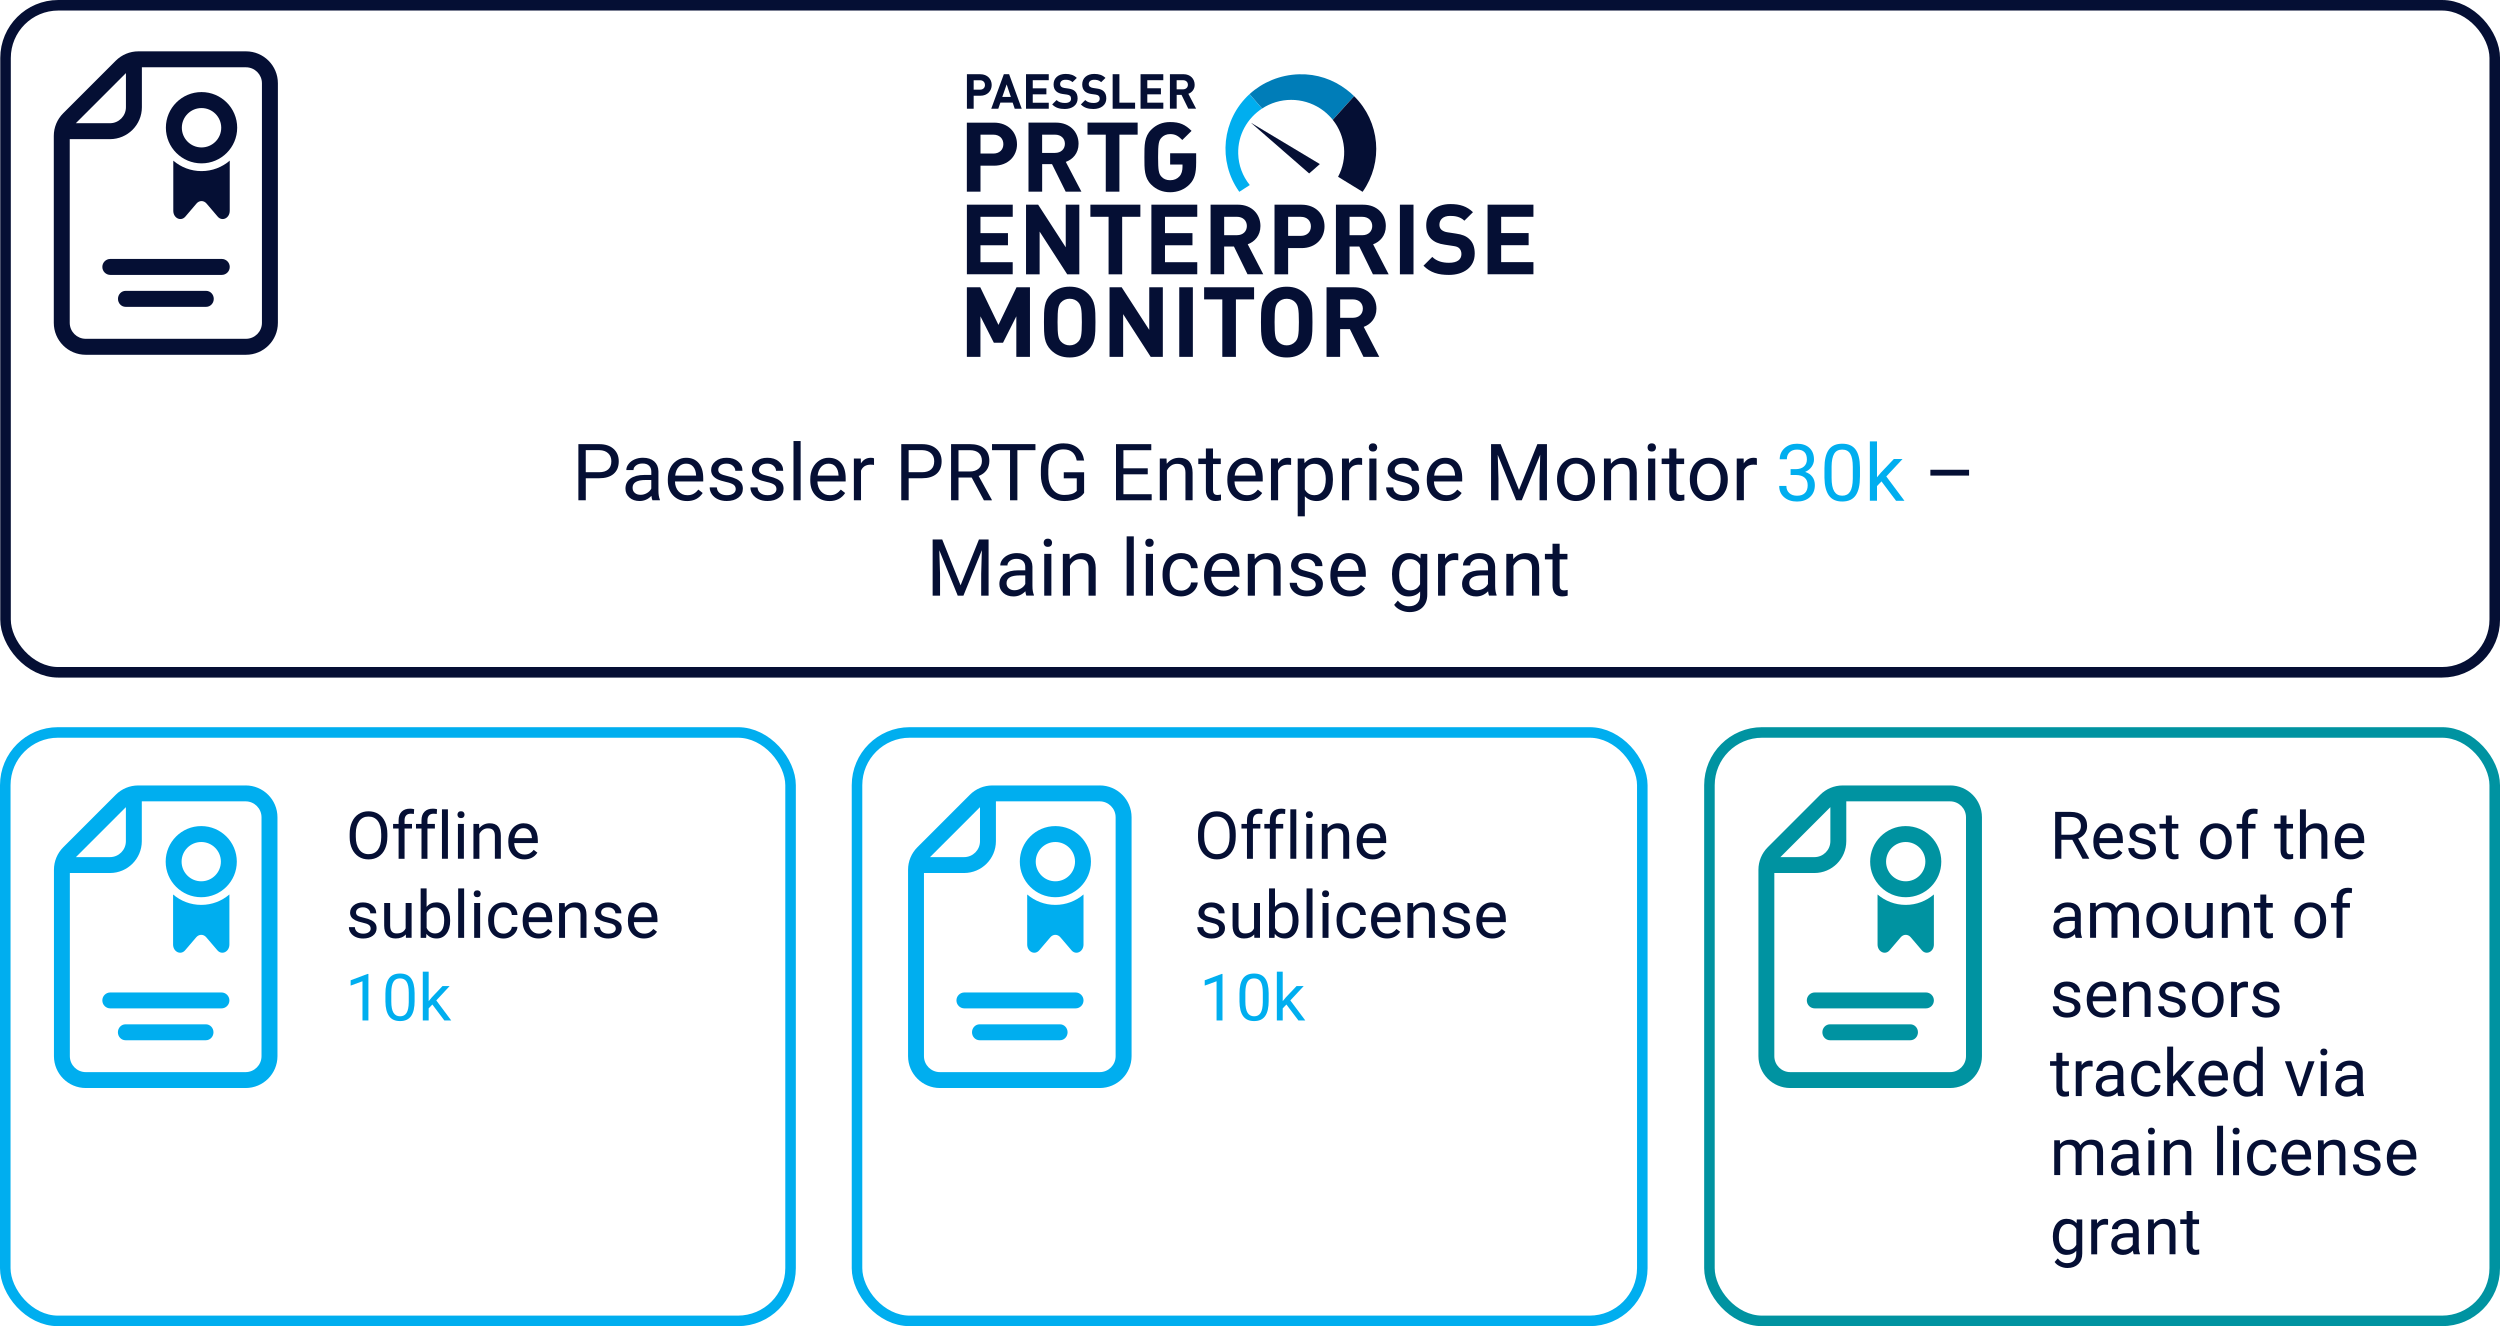 <?xml version="1.0" encoding="UTF-8"?>
<svg id="Ebene_2" data-name="Ebene 2" xmlns="http://www.w3.org/2000/svg" viewBox="0 0 948.12 502.95">
  <defs>
    <style>
      .cls-1 {
        stroke: #00aeef;
      }

      .cls-1, .cls-2, .cls-3 {
        fill: none;
        stroke-miterlimit: 10;
        stroke-width: 4px;
      }

      .cls-2 {
        stroke: #050f34;
      }

      .cls-3 {
        stroke: #0093a1;
      }

      .cls-4 {
        fill: #00aeef;
      }

      .cls-4, .cls-5, .cls-6, .cls-7 {
        stroke-width: 0px;
      }

      .cls-5 {
        fill: #050f34;
      }

      .cls-6 {
        fill: #0093a1;
      }

      .cls-7 {
        fill: #007db8;
      }
    </style>
  </defs>
  <g id="Ebene_1-2" data-name="Ebene 1">
    <g>
      <g>
        <g>
          <rect class="cls-3" x="648.3" y="277.78" width="297.82" height="223.17" rx="20" ry="20"/>
          <g>
            <path class="cls-6" d="m739.56,297.88h-40.71c-3.2,0-6.28,1.27-8.54,3.54l-19.89,19.89c-2.27,2.27-3.54,5.34-3.54,8.54v70.7c0,6.67,5.41,12.08,12.08,12.08h60.61c6.67,0,12.08-5.41,12.08-12.08v-90.6c0-6.67-5.41-12.08-12.08-12.08Zm-45.4,8.23v12.91c0,3.34-2.7,6.04-6.04,6.04h-12.91l18.95-18.95Zm51.44,94.45c0,3.33-2.71,6.04-6.04,6.04h-60.61c-3.33,0-6.04-2.71-6.04-6.04v-69.47c.07,0,.14,0,.21,0h15c6.67,0,12.08-5.41,12.08-12.08v-15.1h39.36c3.33,0,6.04,2.71,6.04,6.04v90.6Z"/>
            <path class="cls-6" d="m724.5,394.51h-30.49c-1.59,0-2.88-1.35-2.88-3.02s1.29-3.02,2.88-3.02h30.49c1.59,0,2.88,1.35,2.88,3.02s-1.29,3.02-2.88,3.02Z"/>
            <path class="cls-6" d="m733.42,339.23v18.96c0,2.78-2.88,4.18-4.56,2.21l-4.23-4.95c-1.04-1.22-2.73-1.22-3.78,0l-4.23,4.95c-1.68,1.97-4.56.57-4.56-2.21v-18.96c2.87,2.46,6.6,3.95,10.68,3.95s7.8-1.49,10.67-3.95Z"/>
            <path class="cls-6" d="m722.74,319.33c4.11,0,7.45,3.34,7.45,7.45s-3.34,7.45-7.45,7.45-7.45-3.34-7.45-7.45,3.34-7.45,7.45-7.45m0-6.04c-7.45,0-13.49,6.04-13.49,13.49s6.04,13.49,13.49,13.49,13.49-6.04,13.49-13.49-6.04-13.49-13.49-13.49h0Z"/>
            <path class="cls-6" d="m730.4,382.43h-42.15c-1.67,0-3.02-1.35-3.02-3.02s1.35-3.02,3.02-3.02h42.15c1.67,0,3.02,1.35,3.02,3.02s-1.35,3.02-3.02,3.02Z"/>
          </g>
          <g>
            <path class="cls-5" d="m785.94,318.49h-4.17v7.19h-2.36v-17.77h5.88c2,0,3.54.46,4.62,1.37,1.08.91,1.62,2.24,1.62,3.98,0,1.11-.3,2.07-.9,2.89-.6.82-1.43,1.44-2.5,1.84l4.18,7.54v.15h-2.52l-3.86-7.19Zm-4.17-1.92h3.6c1.16,0,2.09-.3,2.78-.9.69-.6,1.03-1.41,1.03-2.42,0-1.1-.33-1.94-.98-2.53s-1.6-.88-2.84-.89h-3.59v6.75Z"/>
            <path class="cls-5" d="m799.95,325.92c-1.79,0-3.25-.59-4.37-1.76s-1.68-2.75-1.68-4.72v-.42c0-1.31.25-2.48.75-3.51.5-1.03,1.2-1.83,2.1-2.42.9-.58,1.88-.87,2.92-.87,1.72,0,3.05.57,4,1.7.95,1.13,1.43,2.75,1.43,4.86v.94h-8.95c.03,1.3.41,2.35,1.14,3.16.73.8,1.65,1.2,2.78,1.2.8,0,1.47-.16,2.03-.49.55-.33,1.04-.76,1.45-1.29l1.38,1.07c-1.11,1.7-2.77,2.55-4.98,2.55Zm-.28-11.84c-.91,0-1.68.33-2.29,1-.62.66-1,1.59-1.15,2.79h6.62v-.17c-.06-1.15-.37-2.04-.93-2.67-.55-.63-1.3-.95-2.25-.95Z"/>
            <path class="cls-5" d="m815.4,322.18c0-.61-.23-1.08-.69-1.42-.46-.34-1.26-.63-2.41-.87-1.14-.24-2.05-.54-2.72-.88-.67-.34-1.17-.75-1.49-1.22-.32-.47-.48-1.03-.48-1.68,0-1.08.46-2,1.37-2.75.92-.75,2.09-1.12,3.51-1.12,1.5,0,2.71.39,3.64,1.16.93.77,1.4,1.76,1.4,2.97h-2.27c0-.62-.26-1.15-.79-1.6-.52-.45-1.19-.67-1.98-.67s-1.46.18-1.93.54c-.46.36-.7.83-.7,1.4,0,.54.22.96.65,1.23.43.28,1.21.54,2.34.79,1.13.25,2.04.55,2.74.9s1.22.77,1.56,1.26c.34.49.51,1.09.51,1.8,0,1.18-.47,2.13-1.42,2.84-.95.71-2.17,1.07-3.67,1.07-1.06,0-1.99-.19-2.81-.56-.81-.37-1.45-.9-1.91-1.57-.46-.67-.69-1.4-.69-2.18h2.26c.04.76.34,1.36.91,1.8.57.44,1.31.67,2.24.67.85,0,1.54-.17,2.06-.52.52-.35.78-.81.78-1.38Z"/>
            <path class="cls-5" d="m823.66,309.27v3.2h2.46v1.75h-2.46v8.2c0,.53.11.93.33,1.19s.59.4,1.12.4c.26,0,.62-.05,1.07-.15v1.82c-.59.16-1.17.24-1.73.24-1.01,0-1.77-.3-2.28-.92-.51-.61-.77-1.48-.77-2.6v-8.19h-2.41v-1.75h2.41v-3.2h2.26Z"/>
            <path class="cls-5" d="m834.36,318.95c0-1.29.25-2.46.76-3.49s1.22-1.83,2.12-2.39c.91-.56,1.94-.84,3.11-.84,1.8,0,3.25.62,4.36,1.87,1.11,1.25,1.67,2.9,1.67,4.97v.16c0,1.29-.25,2.44-.74,3.46-.49,1.02-1.2,1.82-2.11,2.39-.92.57-1.97.85-3.16.85-1.79,0-3.24-.62-4.35-1.87-1.11-1.25-1.67-2.89-1.67-4.94v-.16Zm2.27.27c0,1.46.34,2.64,1.02,3.53.68.89,1.59,1.33,2.73,1.33s2.06-.45,2.73-1.35c.68-.9,1.01-2.16,1.01-3.78,0-1.45-.34-2.62-1.03-3.52-.69-.9-1.6-1.35-2.74-1.35s-2.01.44-2.7,1.33-1.03,2.16-1.03,3.81Z"/>
            <path class="cls-5" d="m850.33,325.68v-11.46h-2.09v-1.75h2.09v-1.35c0-1.42.38-2.51,1.13-3.28.76-.77,1.83-1.16,3.21-1.16.52,0,1.04.07,1.55.21l-.12,1.82c-.38-.07-.79-.11-1.22-.11-.73,0-1.3.21-1.7.64s-.6,1.04-.6,1.84v1.4h2.82v1.75h-2.82v11.46h-2.26Z"/>
            <path class="cls-5" d="m867.15,309.27v3.2h2.47v1.75h-2.47v8.2c0,.53.11.93.33,1.19s.59.4,1.12.4c.26,0,.62-.05,1.07-.15v1.82c-.59.16-1.17.24-1.73.24-1.01,0-1.77-.3-2.28-.92-.51-.61-.77-1.48-.77-2.6v-8.19h-2.4v-1.75h2.4v-3.2h2.26Z"/>
            <path class="cls-5" d="m874.51,314.07c1-1.23,2.3-1.84,3.91-1.84,2.79,0,4.2,1.58,4.22,4.72v8.73h-2.26v-8.74c0-.95-.23-1.66-.65-2.11-.43-.46-1.09-.68-2-.68-.73,0-1.38.2-1.93.59s-.98.9-1.29,1.54v9.41h-2.26v-18.75h2.26v7.14Z"/>
            <path class="cls-5" d="m891.5,325.92c-1.79,0-3.25-.59-4.37-1.76s-1.69-2.75-1.69-4.72v-.42c0-1.31.25-2.48.75-3.51.5-1.03,1.2-1.83,2.1-2.42s1.87-.87,2.92-.87c1.72,0,3.05.57,4,1.7s1.43,2.75,1.43,4.86v.94h-8.95c.03,1.3.41,2.35,1.14,3.16.73.8,1.65,1.2,2.78,1.2.8,0,1.47-.16,2.03-.49.55-.33,1.04-.76,1.45-1.29l1.38,1.07c-1.11,1.7-2.77,2.55-4.98,2.55Zm-.28-11.84c-.91,0-1.68.33-2.29,1s-1,1.59-1.15,2.79h6.62v-.17c-.07-1.15-.37-2.04-.93-2.67s-1.3-.95-2.25-.95Z"/>
            <path class="cls-5" d="m787.23,355.68c-.13-.26-.24-.72-.32-1.39-1.05,1.09-2.3,1.64-3.76,1.64-1.3,0-2.37-.37-3.2-1.1-.83-.74-1.25-1.67-1.25-2.8,0-1.38.52-2.44,1.57-3.2,1.04-.76,2.52-1.14,4.41-1.14h2.2v-1.04c0-.79-.24-1.42-.71-1.89-.47-.47-1.17-.7-2.09-.7-.81,0-1.48.2-2.03.61-.55.41-.82.9-.82,1.48h-2.27c0-.66.23-1.3.7-1.91s1.1-1.1,1.9-1.46c.8-.36,1.68-.54,2.64-.54,1.52,0,2.71.38,3.58,1.14.86.76,1.31,1.81,1.34,3.14v6.08c0,1.21.15,2.18.46,2.89v.2h-2.37Zm-3.75-1.72c.71,0,1.38-.18,2.01-.55s1.09-.84,1.38-1.43v-2.71h-1.77c-2.77,0-4.15.81-4.15,2.43,0,.71.24,1.26.71,1.66.47.4,1.08.6,1.82.6Z"/>
            <path class="cls-5" d="m794.79,342.47l.06,1.46c.97-1.14,2.27-1.71,3.92-1.71,1.85,0,3.1.71,3.77,2.12.44-.63,1.01-1.15,1.72-1.54s1.54-.59,2.5-.59c2.9,0,4.37,1.53,4.42,4.6v8.85h-2.26v-8.72c0-.94-.22-1.65-.65-2.12-.43-.47-1.16-.7-2.17-.7-.84,0-1.53.25-2.09.75-.55.5-.88,1.17-.96,2.02v8.76h-2.27v-8.65c0-1.92-.94-2.88-2.82-2.88-1.48,0-2.49.63-3.04,1.89v9.64h-2.26v-13.21h2.14Z"/>
            <path class="cls-5" d="m813.98,348.95c0-1.29.25-2.46.76-3.49.51-1.03,1.22-1.83,2.12-2.39.91-.56,1.94-.84,3.11-.84,1.8,0,3.25.62,4.37,1.87,1.11,1.25,1.67,2.9,1.67,4.97v.16c0,1.29-.25,2.44-.74,3.46-.49,1.02-1.2,1.82-2.11,2.39-.91.57-1.97.85-3.15.85-1.79,0-3.24-.62-4.35-1.87-1.11-1.25-1.67-2.89-1.67-4.94v-.16Zm2.27.27c0,1.46.34,2.64,1.02,3.53.68.89,1.59,1.33,2.73,1.33s2.06-.45,2.73-1.35c.67-.9,1.01-2.16,1.01-3.78,0-1.45-.34-2.62-1.03-3.52-.69-.9-1.6-1.35-2.74-1.35s-2.01.44-2.7,1.33-1.03,2.16-1.03,3.81Z"/>
            <path class="cls-5" d="m836.99,354.37c-.88,1.03-2.17,1.55-3.87,1.55-1.41,0-2.48-.41-3.22-1.23-.74-.82-1.11-2.03-1.12-3.63v-8.59h2.26v8.53c0,2,.81,3,2.44,3,1.72,0,2.87-.64,3.44-1.93v-9.61h2.26v13.21h-2.15l-.05-1.31Z"/>
            <path class="cls-5" d="m844.76,342.47l.07,1.66c1.01-1.27,2.33-1.9,3.96-1.9,2.79,0,4.2,1.58,4.22,4.72v8.73h-2.26v-8.74c0-.95-.23-1.66-.65-2.11-.43-.46-1.09-.68-2-.68-.73,0-1.38.2-1.93.59-.55.39-.99.9-1.29,1.54v9.41h-2.26v-13.21h2.14Z"/>
            <path class="cls-5" d="m859.48,339.27v3.2h2.47v1.75h-2.47v8.2c0,.53.11.93.33,1.19s.59.4,1.12.4c.26,0,.62-.05,1.07-.15v1.82c-.59.16-1.17.24-1.73.24-1.01,0-1.77-.3-2.28-.92-.51-.61-.77-1.48-.77-2.6v-8.19h-2.4v-1.75h2.4v-3.2h2.26Z"/>
            <path class="cls-5" d="m870.17,348.95c0-1.29.25-2.46.76-3.49.51-1.03,1.22-1.83,2.12-2.39s1.94-.84,3.11-.84c1.8,0,3.25.62,4.36,1.87,1.11,1.25,1.67,2.9,1.67,4.97v.16c0,1.29-.25,2.44-.74,3.46-.49,1.02-1.2,1.82-2.11,2.39-.92.57-1.97.85-3.16.85-1.79,0-3.24-.62-4.35-1.87-1.11-1.25-1.67-2.89-1.67-4.94v-.16Zm2.27.27c0,1.46.34,2.64,1.02,3.53.68.89,1.59,1.33,2.73,1.33s2.06-.45,2.73-1.35c.68-.9,1.01-2.16,1.01-3.78,0-1.45-.34-2.62-1.03-3.52-.69-.9-1.6-1.35-2.74-1.35s-2.01.44-2.7,1.33c-.68.89-1.03,2.16-1.03,3.81Z"/>
            <path class="cls-5" d="m886.14,355.68v-11.46h-2.09v-1.75h2.09v-1.35c0-1.42.38-2.51,1.13-3.28.76-.77,1.83-1.16,3.21-1.16.52,0,1.04.07,1.55.21l-.12,1.82c-.38-.07-.79-.11-1.22-.11-.73,0-1.3.21-1.7.64-.4.43-.6,1.04-.6,1.84v1.4h2.82v1.75h-2.82v11.46h-2.26Z"/>
            <path class="cls-5" d="m786.76,382.18c0-.61-.23-1.08-.69-1.42-.46-.34-1.26-.63-2.41-.87-1.14-.24-2.05-.54-2.72-.88-.67-.34-1.17-.75-1.49-1.22s-.48-1.03-.48-1.68c0-1.08.46-2,1.37-2.75.92-.75,2.08-1.12,3.51-1.12,1.5,0,2.71.39,3.64,1.16s1.4,1.76,1.4,2.97h-2.27c0-.62-.26-1.15-.79-1.6-.52-.45-1.19-.67-1.98-.67s-1.46.18-1.93.54c-.46.36-.7.83-.7,1.4,0,.54.21.96.65,1.23.43.28,1.21.54,2.34.79s2.04.55,2.74.9c.7.35,1.22.77,1.56,1.26.34.49.51,1.09.51,1.8,0,1.18-.47,2.13-1.42,2.84-.94.71-2.17,1.07-3.67,1.07-1.06,0-1.99-.19-2.81-.56-.81-.37-1.45-.9-1.91-1.57-.46-.67-.69-1.4-.69-2.18h2.26c.04.76.34,1.36.91,1.8.57.44,1.31.67,2.24.67.85,0,1.54-.17,2.06-.52.52-.35.78-.81.78-1.38Z"/>
            <path class="cls-5" d="m797.44,385.92c-1.79,0-3.25-.59-4.37-1.76s-1.68-2.75-1.68-4.72v-.42c0-1.31.25-2.48.75-3.51.5-1.03,1.2-1.83,2.1-2.42.9-.58,1.87-.87,2.92-.87,1.72,0,3.05.57,4,1.7s1.43,2.75,1.43,4.86v.94h-8.95c.03,1.3.41,2.35,1.14,3.16.73.8,1.65,1.2,2.78,1.2.8,0,1.47-.16,2.03-.49.55-.33,1.04-.76,1.45-1.29l1.38,1.07c-1.11,1.7-2.77,2.55-4.98,2.55Zm-.28-11.84c-.91,0-1.68.33-2.29,1-.62.66-1,1.59-1.15,2.79h6.62v-.17c-.07-1.15-.38-2.04-.93-2.67-.55-.63-1.3-.95-2.25-.95Z"/>
            <path class="cls-5" d="m807.34,372.47l.07,1.66c1.01-1.27,2.33-1.9,3.96-1.9,2.79,0,4.2,1.58,4.22,4.72v8.73h-2.26v-8.74c0-.95-.22-1.66-.65-2.11s-1.09-.68-2-.68c-.73,0-1.38.2-1.93.59s-.99.9-1.29,1.54v9.41h-2.26v-13.21h2.14Z"/>
            <path class="cls-5" d="m826.69,382.18c0-.61-.23-1.08-.69-1.42-.46-.34-1.26-.63-2.41-.87-1.14-.24-2.05-.54-2.72-.88-.67-.34-1.17-.75-1.49-1.22-.32-.47-.48-1.03-.48-1.68,0-1.08.46-2,1.37-2.75.92-.75,2.09-1.12,3.51-1.12,1.5,0,2.71.39,3.64,1.16s1.4,1.76,1.4,2.97h-2.27c0-.62-.26-1.15-.79-1.6s-1.19-.67-1.98-.67-1.46.18-1.93.54c-.46.36-.7.83-.7,1.4,0,.54.22.96.65,1.23.43.28,1.21.54,2.34.79,1.13.25,2.04.55,2.74.9.7.35,1.22.77,1.56,1.26.34.49.51,1.09.51,1.8,0,1.18-.47,2.13-1.42,2.84-.94.71-2.17,1.07-3.67,1.07-1.06,0-1.99-.19-2.81-.56-.81-.37-1.45-.9-1.91-1.57-.46-.67-.69-1.4-.69-2.18h2.26c.04.76.34,1.36.91,1.8.57.44,1.31.67,2.24.67.85,0,1.54-.17,2.06-.52.52-.35.78-.81.78-1.38Z"/>
            <path class="cls-5" d="m831.29,378.95c0-1.29.25-2.46.76-3.49.51-1.03,1.22-1.83,2.12-2.39.91-.56,1.94-.84,3.11-.84,1.8,0,3.25.62,4.36,1.87s1.67,2.9,1.67,4.97v.16c0,1.29-.25,2.44-.74,3.46-.49,1.02-1.2,1.82-2.11,2.39-.92.57-1.97.85-3.16.85-1.79,0-3.24-.62-4.35-1.87s-1.67-2.89-1.67-4.94v-.16Zm2.27.27c0,1.46.34,2.64,1.02,3.53.68.89,1.59,1.33,2.73,1.33s2.06-.45,2.73-1.35c.68-.9,1.01-2.16,1.01-3.78,0-1.45-.34-2.62-1.03-3.52-.69-.9-1.6-1.35-2.74-1.35s-2.01.44-2.7,1.33-1.03,2.16-1.03,3.81Z"/>
            <path class="cls-5" d="m852.53,374.5c-.34-.06-.71-.08-1.11-.08-1.48,0-2.49.63-3.01,1.89v9.38h-2.26v-13.21h2.2l.04,1.53c.74-1.18,1.79-1.77,3.15-1.77.44,0,.77.06,1,.17v2.1Z"/>
            <path class="cls-5" d="m862.3,382.18c0-.61-.23-1.08-.69-1.42-.46-.34-1.26-.63-2.41-.87-1.14-.24-2.05-.54-2.72-.88-.67-.34-1.17-.75-1.49-1.22s-.48-1.03-.48-1.68c0-1.08.46-2,1.37-2.75.92-.75,2.08-1.12,3.51-1.12,1.5,0,2.71.39,3.64,1.16s1.4,1.76,1.4,2.97h-2.27c0-.62-.26-1.15-.79-1.6-.52-.45-1.19-.67-1.98-.67s-1.46.18-1.93.54c-.46.36-.7.83-.7,1.4,0,.54.21.96.65,1.23.43.28,1.21.54,2.34.79s2.04.55,2.74.9c.7.35,1.22.77,1.56,1.26.34.49.51,1.09.51,1.8,0,1.18-.47,2.13-1.42,2.84-.94.71-2.17,1.07-3.67,1.07-1.06,0-1.99-.19-2.81-.56s-1.45-.9-1.91-1.57c-.46-.67-.69-1.4-.69-2.18h2.26c.04.76.34,1.36.91,1.8.57.44,1.31.67,2.24.67.85,0,1.54-.17,2.06-.52.52-.35.78-.81.78-1.38Z"/>
            <path class="cls-5" d="m782.14,399.27v3.2h2.47v1.75h-2.47v8.2c0,.53.11.93.33,1.19s.59.4,1.12.4c.26,0,.62-.05,1.07-.15v1.82c-.59.16-1.17.24-1.73.24-1.01,0-1.77-.3-2.28-.92-.51-.61-.77-1.48-.77-2.6v-8.19h-2.4v-1.75h2.4v-3.2h2.26Z"/>
            <path class="cls-5" d="m793.62,404.5c-.34-.06-.71-.08-1.11-.08-1.48,0-2.49.63-3.02,1.89v9.38h-2.26v-13.21h2.2l.04,1.53c.74-1.18,1.79-1.77,3.15-1.77.44,0,.77.06,1,.17v2.1Z"/>
            <path class="cls-5" d="m803.36,415.68c-.13-.26-.24-.72-.32-1.39-1.05,1.09-2.3,1.64-3.76,1.64-1.3,0-2.37-.37-3.2-1.1s-1.25-1.67-1.25-2.8c0-1.38.52-2.44,1.57-3.2s2.52-1.14,4.41-1.14h2.2v-1.04c0-.79-.24-1.42-.71-1.89-.47-.47-1.17-.7-2.09-.7-.81,0-1.48.2-2.03.61s-.82.9-.82,1.48h-2.27c0-.66.23-1.3.7-1.91.47-.61,1.1-1.1,1.9-1.46.8-.36,1.68-.54,2.64-.54,1.52,0,2.71.38,3.58,1.14s1.31,1.81,1.34,3.14v6.08c0,1.21.15,2.18.46,2.89v.2h-2.37Zm-3.75-1.72c.71,0,1.38-.18,2.01-.55s1.09-.84,1.38-1.43v-2.71h-1.77c-2.77,0-4.15.81-4.15,2.43,0,.71.24,1.26.71,1.66.47.4,1.08.6,1.82.6Z"/>
            <path class="cls-5" d="m814.11,414.08c.81,0,1.51-.24,2.11-.73.6-.49.94-1.1,1-1.83h2.14c-.04.76-.3,1.48-.78,2.16-.48.68-1.12,1.23-1.92,1.64-.8.41-1.65.61-2.54.61-1.8,0-3.23-.6-4.29-1.8-1.06-1.2-1.59-2.84-1.59-4.92v-.38c0-1.29.24-2.43.71-3.43.47-1,1.15-1.78,2.03-2.33.88-.55,1.93-.83,3.13-.83,1.48,0,2.71.44,3.69,1.33.98.89,1.5,2.04,1.57,3.45h-2.14c-.07-.85-.39-1.56-.97-2.11-.58-.55-1.3-.82-2.15-.82-1.15,0-2.04.41-2.67,1.24s-.95,2.02-.95,3.58v.43c0,1.52.31,2.69.94,3.52.63.82,1.52,1.23,2.69,1.23Z"/>
            <path class="cls-5" d="m825.58,409.56l-1.42,1.48v4.64h-2.26v-18.75h2.26v11.34l1.21-1.45,4.11-4.35h2.75l-5.14,5.52,5.74,7.69h-2.65l-4.6-6.12Z"/>
            <path class="cls-5" d="m839.8,415.92c-1.79,0-3.25-.59-4.37-1.76s-1.69-2.75-1.69-4.72v-.42c0-1.31.25-2.48.75-3.51.5-1.03,1.2-1.83,2.1-2.42s1.87-.87,2.92-.87c1.72,0,3.05.57,4,1.7s1.43,2.75,1.43,4.86v.94h-8.95c.03,1.3.41,2.35,1.14,3.16.73.8,1.65,1.2,2.78,1.2.8,0,1.47-.16,2.03-.49.55-.33,1.04-.76,1.45-1.29l1.38,1.07c-1.11,1.7-2.77,2.55-4.98,2.55Zm-.28-11.84c-.91,0-1.68.33-2.29,1s-1,1.59-1.15,2.79h6.62v-.17c-.07-1.15-.37-2.04-.93-2.67s-1.3-.95-2.25-.95Z"/>
            <path class="cls-5" d="m847.02,408.97c0-2.03.48-3.66,1.44-4.89.96-1.23,2.22-1.85,3.77-1.85s2.77.53,3.67,1.59v-6.88h2.26v18.75h-2.07l-.11-1.42c-.9,1.11-2.16,1.66-3.77,1.66s-2.78-.63-3.74-1.88c-.96-1.25-1.45-2.89-1.45-4.91v-.17Zm2.26.26c0,1.5.31,2.67.93,3.52.62.85,1.47,1.27,2.56,1.27,1.43,0,2.48-.64,3.14-1.93v-6.07c-.68-1.25-1.71-1.87-3.11-1.87-1.11,0-1.97.43-2.59,1.28-.62.85-.93,2.12-.93,3.8Z"/>
            <path class="cls-5" d="m872.21,412.62l3.27-10.14h2.31l-4.74,13.21h-1.72l-4.79-13.21h2.31l3.36,10.14Z"/>
            <path class="cls-5" d="m879.97,398.97c0-.37.11-.68.34-.93s.56-.38,1-.38.77.13,1,.38.34.56.34.93-.11.67-.34.92-.56.37-1,.37-.77-.12-1-.37-.34-.55-.34-.92Zm2.44,16.71h-2.26v-13.21h2.26v13.21Z"/>
            <path class="cls-5" d="m894.18,415.68c-.13-.26-.24-.72-.32-1.39-1.05,1.09-2.3,1.64-3.76,1.64-1.3,0-2.37-.37-3.2-1.1-.83-.74-1.25-1.67-1.25-2.8,0-1.38.52-2.44,1.57-3.2,1.04-.76,2.52-1.14,4.41-1.14h2.2v-1.04c0-.79-.24-1.42-.71-1.89-.47-.47-1.17-.7-2.09-.7-.81,0-1.48.2-2.03.61s-.82.9-.82,1.48h-2.27c0-.66.23-1.3.7-1.91s1.1-1.1,1.9-1.46c.8-.36,1.68-.54,2.64-.54,1.52,0,2.71.38,3.58,1.14s1.31,1.81,1.34,3.14v6.08c0,1.21.15,2.18.46,2.89v.2h-2.37Zm-3.75-1.72c.71,0,1.38-.18,2.01-.55s1.09-.84,1.38-1.43v-2.71h-1.77c-2.77,0-4.15.81-4.15,2.43,0,.71.24,1.26.71,1.66.47.4,1.08.6,1.82.6Z"/>
            <path class="cls-5" d="m781.2,432.47l.06,1.46c.97-1.14,2.28-1.71,3.92-1.71,1.85,0,3.1.71,3.77,2.12.44-.63,1.01-1.15,1.71-1.54.7-.39,1.54-.59,2.5-.59,2.9,0,4.37,1.53,4.42,4.6v8.85h-2.26v-8.72c0-.94-.21-1.65-.65-2.12-.43-.47-1.16-.7-2.17-.7-.84,0-1.53.25-2.09.75-.55.5-.88,1.17-.96,2.02v8.76h-2.27v-8.65c0-1.92-.94-2.88-2.82-2.88-1.48,0-2.5.63-3.04,1.89v9.64h-2.26v-13.21h2.14Z"/>
            <path class="cls-5" d="m809.14,445.68c-.13-.26-.24-.72-.32-1.39-1.05,1.09-2.3,1.64-3.76,1.64-1.3,0-2.37-.37-3.21-1.1s-1.25-1.67-1.25-2.8c0-1.38.52-2.44,1.57-3.2,1.04-.76,2.52-1.14,4.41-1.14h2.2v-1.04c0-.79-.24-1.42-.71-1.89-.47-.47-1.17-.7-2.09-.7-.81,0-1.48.2-2.03.61s-.82.9-.82,1.48h-2.27c0-.66.23-1.3.7-1.91.47-.61,1.1-1.1,1.9-1.46.8-.36,1.68-.54,2.64-.54,1.52,0,2.71.38,3.58,1.14.86.76,1.31,1.81,1.34,3.14v6.08c0,1.21.15,2.18.46,2.89v.2h-2.37Zm-3.75-1.72c.71,0,1.38-.18,2.01-.55s1.09-.84,1.38-1.43v-2.71h-1.77c-2.77,0-4.15.81-4.15,2.43,0,.71.24,1.26.71,1.66.47.4,1.08.6,1.82.6Z"/>
            <path class="cls-5" d="m814.59,428.97c0-.37.11-.68.34-.93.22-.25.55-.38.99-.38s.77.13,1,.38c.23.25.34.56.34.93s-.12.67-.34.92c-.23.24-.56.37-1,.37s-.77-.12-.99-.37c-.22-.24-.34-.55-.34-.92Zm2.44,16.71h-2.26v-13.21h2.26v13.21Z"/>
            <path class="cls-5" d="m822.79,432.47l.07,1.66c1.01-1.27,2.33-1.9,3.96-1.9,2.79,0,4.2,1.58,4.22,4.72v8.73h-2.26v-8.74c0-.95-.23-1.66-.65-2.11-.43-.46-1.09-.68-2-.68-.73,0-1.38.2-1.93.59-.55.39-.99.9-1.29,1.54v9.41h-2.26v-13.21h2.14Z"/>
            <path class="cls-5" d="m843.09,445.68h-2.26v-18.75h2.26v18.75Z"/>
            <path class="cls-5" d="m846.71,428.97c0-.37.11-.68.33-.93s.56-.38,1-.38.77.13,1,.38.34.56.34.93-.11.67-.34.92-.56.37-1,.37-.77-.12-1-.37-.33-.55-.33-.92Zm2.44,16.71h-2.26v-13.21h2.26v13.21Z"/>
            <path class="cls-5" d="m858.06,444.08c.81,0,1.51-.24,2.11-.73s.94-1.1,1-1.83h2.14c-.04.76-.3,1.48-.78,2.16-.48.68-1.12,1.23-1.92,1.64-.8.41-1.65.61-2.54.61-1.8,0-3.23-.6-4.29-1.8-1.06-1.2-1.59-2.84-1.59-4.92v-.38c0-1.29.24-2.43.71-3.43.47-1,1.15-1.78,2.03-2.33.88-.55,1.93-.83,3.13-.83,1.48,0,2.71.44,3.69,1.33.98.89,1.5,2.04,1.57,3.45h-2.14c-.07-.85-.39-1.56-.97-2.11-.58-.55-1.3-.82-2.15-.82-1.15,0-2.04.41-2.67,1.24-.63.83-.95,2.02-.95,3.58v.43c0,1.52.31,2.69.94,3.52.63.82,1.52,1.23,2.69,1.23Z"/>
            <path class="cls-5" d="m871.33,445.92c-1.79,0-3.25-.59-4.37-1.76s-1.68-2.75-1.68-4.72v-.42c0-1.31.25-2.48.75-3.51.5-1.03,1.2-1.83,2.1-2.42.9-.58,1.88-.87,2.92-.87,1.72,0,3.05.57,4,1.7.95,1.13,1.43,2.75,1.43,4.86v.94h-8.95c.03,1.3.41,2.35,1.14,3.16.73.8,1.65,1.2,2.78,1.2.8,0,1.47-.16,2.03-.49s1.04-.76,1.45-1.29l1.38,1.07c-1.11,1.7-2.77,2.55-4.98,2.55Zm-.28-11.84c-.91,0-1.68.33-2.29,1-.62.66-1,1.59-1.15,2.79h6.62v-.17c-.07-1.15-.38-2.04-.93-2.67-.55-.63-1.3-.95-2.25-.95Z"/>
            <path class="cls-5" d="m881.23,432.47l.07,1.66c1.01-1.27,2.33-1.9,3.96-1.9,2.79,0,4.2,1.58,4.22,4.72v8.73h-2.26v-8.74c0-.95-.23-1.66-.65-2.11-.43-.46-1.09-.68-2-.68-.73,0-1.38.2-1.93.59-.55.39-.99.9-1.29,1.54v9.41h-2.26v-13.21h2.14Z"/>
            <path class="cls-5" d="m900.58,442.18c0-.61-.23-1.08-.69-1.42-.46-.34-1.26-.63-2.41-.87s-2.05-.54-2.72-.88c-.67-.34-1.17-.75-1.49-1.22-.32-.47-.48-1.03-.48-1.68,0-1.08.46-2,1.37-2.75.92-.75,2.09-1.12,3.51-1.12,1.5,0,2.71.39,3.64,1.16s1.4,1.76,1.4,2.97h-2.27c0-.62-.26-1.15-.79-1.6-.52-.45-1.19-.67-1.98-.67s-1.46.18-1.93.54c-.46.36-.7.83-.7,1.4,0,.54.22.96.65,1.23.43.28,1.21.54,2.34.79,1.13.25,2.04.55,2.74.9s1.22.77,1.56,1.26c.34.49.51,1.09.51,1.8,0,1.18-.47,2.13-1.42,2.84-.94.71-2.17,1.07-3.67,1.07-1.06,0-1.99-.19-2.81-.56s-1.45-.9-1.91-1.57c-.46-.67-.69-1.4-.69-2.18h2.26c.04.76.34,1.36.91,1.8.57.44,1.31.67,2.24.67.85,0,1.54-.17,2.06-.52.52-.35.78-.81.78-1.38Z"/>
            <path class="cls-5" d="m911.26,445.92c-1.79,0-3.25-.59-4.37-1.76s-1.69-2.75-1.69-4.72v-.42c0-1.31.25-2.48.75-3.51.5-1.03,1.2-1.83,2.1-2.42s1.87-.87,2.92-.87c1.72,0,3.05.57,4,1.7s1.43,2.75,1.43,4.86v.94h-8.95c.03,1.3.41,2.35,1.14,3.16.73.8,1.65,1.2,2.78,1.2.8,0,1.47-.16,2.03-.49.55-.33,1.04-.76,1.45-1.29l1.38,1.07c-1.11,1.7-2.77,2.55-4.98,2.55Zm-.28-11.84c-.91,0-1.68.33-2.29,1-.62.66-1,1.59-1.15,2.79h6.62v-.17c-.07-1.15-.37-2.04-.93-2.67s-1.3-.95-2.25-.95Z"/>
            <path class="cls-5" d="m778.54,468.97c0-2.06.48-3.7,1.43-4.91.95-1.22,2.21-1.83,3.78-1.83s2.87.57,3.77,1.71l.11-1.46h2.06v12.89c0,1.71-.51,3.06-1.52,4.04-1.01.98-2.38,1.48-4.08,1.48-.95,0-1.88-.2-2.79-.61-.91-.41-1.61-.96-2.09-1.67l1.17-1.36c.97,1.2,2.15,1.79,3.55,1.79,1.1,0,1.96-.31,2.57-.93.61-.62.92-1.49.92-2.61v-1.14c-.9,1.04-2.14,1.56-3.7,1.56s-2.8-.62-3.75-1.87c-.96-1.25-1.43-2.94-1.43-5.09Zm2.27.26c0,1.49.3,2.66.92,3.51.61.85,1.46,1.28,2.56,1.28,1.42,0,2.47-.65,3.14-1.94v-6.03c-.69-1.26-1.73-1.89-3.11-1.89-1.1,0-1.96.43-2.58,1.28-.62.85-.93,2.12-.93,3.8Z"/>
            <path class="cls-5" d="m799.48,464.5c-.34-.06-.71-.08-1.11-.08-1.48,0-2.49.63-3.02,1.89v9.38h-2.26v-13.21h2.2l.04,1.53c.74-1.18,1.79-1.77,3.15-1.77.44,0,.77.06,1,.17v2.1Z"/>
            <path class="cls-5" d="m809.22,475.68c-.13-.26-.24-.72-.32-1.39-1.05,1.09-2.3,1.64-3.76,1.64-1.3,0-2.37-.37-3.2-1.1s-1.25-1.67-1.25-2.8c0-1.38.52-2.44,1.57-3.2s2.52-1.14,4.41-1.14h2.2v-1.04c0-.79-.24-1.42-.71-1.89-.47-.47-1.17-.7-2.09-.7-.81,0-1.48.2-2.03.61s-.82.9-.82,1.48h-2.27c0-.66.23-1.3.7-1.91.47-.61,1.1-1.1,1.9-1.46.8-.36,1.68-.54,2.64-.54,1.52,0,2.71.38,3.58,1.14s1.31,1.81,1.34,3.14v6.08c0,1.21.15,2.18.46,2.89v.2h-2.37Zm-3.75-1.72c.71,0,1.38-.18,2.01-.55s1.09-.84,1.38-1.43v-2.71h-1.77c-2.77,0-4.15.81-4.15,2.43,0,.71.24,1.26.71,1.66.47.4,1.08.6,1.82.6Z"/>
            <path class="cls-5" d="m816.8,462.47l.07,1.66c1.01-1.27,2.33-1.9,3.96-1.9,2.79,0,4.2,1.58,4.22,4.72v8.73h-2.26v-8.74c0-.95-.23-1.66-.65-2.11-.43-.46-1.09-.68-2-.68-.73,0-1.38.2-1.93.59-.55.39-.98.9-1.29,1.54v9.41h-2.26v-13.21h2.14Z"/>
            <path class="cls-5" d="m831.53,459.27v3.2h2.46v1.75h-2.46v8.2c0,.53.11.93.33,1.19s.59.4,1.12.4c.26,0,.62-.05,1.07-.15v1.82c-.59.16-1.17.24-1.73.24-1.01,0-1.77-.3-2.28-.92-.51-.61-.77-1.48-.77-2.6v-8.19h-2.41v-1.75h2.41v-3.2h2.26Z"/>
          </g>
          <rect class="cls-2" x="2.1" y="2" width="944.03" height="252.97" rx="20" ry="20"/>
          <rect class="cls-1" x="325.02" y="277.78" width="297.82" height="223.17" rx="20" ry="20"/>
          <rect class="cls-1" x="2" y="277.78" width="297.82" height="223.17" rx="20" ry="20"/>
          <g>
            <path class="cls-4" d="m93.14,297.88h-40.71c-3.2,0-6.28,1.27-8.54,3.54l-19.89,19.89c-2.27,2.27-3.54,5.34-3.54,8.54v70.7c0,6.67,5.41,12.08,12.08,12.08h60.61c6.67,0,12.08-5.41,12.08-12.08v-90.6c0-6.67-5.41-12.08-12.08-12.08Zm-45.4,8.23v12.91c0,3.34-2.7,6.04-6.04,6.04h-12.91l18.95-18.95Zm51.44,94.45c0,3.33-2.71,6.04-6.04,6.04h-60.61c-3.33,0-6.04-2.71-6.04-6.04v-69.47c.07,0,.14,0,.21,0h15c6.67,0,12.08-5.41,12.08-12.08v-15.1h39.36c3.33,0,6.04,2.71,6.04,6.04v90.6Z"/>
            <path class="cls-4" d="m78.08,394.51h-30.49c-1.59,0-2.88-1.35-2.88-3.02s1.29-3.02,2.88-3.02h30.49c1.59,0,2.88,1.35,2.88,3.02s-1.29,3.02-2.88,3.02Z"/>
            <path class="cls-4" d="m87,339.23v18.96c0,2.78-2.88,4.18-4.56,2.21l-4.23-4.95c-1.04-1.22-2.73-1.22-3.78,0l-4.23,4.95c-1.68,1.97-4.56.57-4.56-2.21v-18.96c2.87,2.46,6.6,3.95,10.68,3.95s7.8-1.49,10.67-3.95Z"/>
            <path class="cls-4" d="m76.32,319.33c4.11,0,7.45,3.34,7.45,7.45s-3.34,7.45-7.45,7.45-7.45-3.34-7.45-7.45,3.34-7.45,7.45-7.45m0-6.04c-7.45,0-13.49,6.04-13.49,13.49s6.04,13.49,13.49,13.49,13.49-6.04,13.49-13.49-6.04-13.49-13.49-13.49h0Z"/>
            <path class="cls-4" d="m83.98,382.43h-42.15c-1.67,0-3.02-1.35-3.02-3.02s1.35-3.02,3.02-3.02h42.15c1.67,0,3.02,1.35,3.02,3.02s-1.35,3.02-3.02,3.02Z"/>
          </g>
          <g>
            <path class="cls-4" d="m417.06,297.88h-40.71c-3.2,0-6.28,1.27-8.54,3.54l-19.89,19.89c-2.27,2.27-3.54,5.34-3.54,8.54v70.7c0,6.67,5.41,12.08,12.08,12.08h60.61c6.67,0,12.08-5.41,12.08-12.08v-90.6c0-6.67-5.41-12.08-12.08-12.08Zm-45.4,8.23v12.91c0,3.34-2.7,6.04-6.04,6.04h-12.91l18.95-18.95Zm51.44,94.45c0,3.33-2.71,6.04-6.04,6.04h-60.61c-3.33,0-6.04-2.71-6.04-6.04v-69.47c.07,0,.14,0,.21,0h15c6.67,0,12.08-5.41,12.08-12.08v-15.1h39.36c3.33,0,6.04,2.71,6.04,6.04v90.6Z"/>
            <path class="cls-4" d="m402,394.51h-30.49c-1.59,0-2.88-1.35-2.88-3.02s1.29-3.02,2.88-3.02h30.49c1.59,0,2.88,1.35,2.88,3.02s-1.29,3.02-2.88,3.02Z"/>
            <path class="cls-4" d="m410.92,339.23v18.96c0,2.78-2.88,4.18-4.56,2.21l-4.23-4.95c-1.04-1.22-2.73-1.22-3.78,0l-4.23,4.95c-1.68,1.97-4.56.57-4.56-2.21v-18.96c2.87,2.46,6.6,3.95,10.68,3.95s7.8-1.49,10.67-3.95Z"/>
            <path class="cls-4" d="m400.25,319.33c4.11,0,7.45,3.34,7.45,7.45s-3.34,7.45-7.45,7.45-7.45-3.34-7.45-7.45,3.34-7.45,7.45-7.45m0-6.04c-7.45,0-13.49,6.04-13.49,13.49s6.04,13.49,13.49,13.49,13.49-6.04,13.49-13.49-6.04-13.49-13.49-13.49h0Z"/>
            <path class="cls-4" d="m407.9,382.43h-42.15c-1.67,0-3.02-1.35-3.02-3.02s1.35-3.02,3.02-3.02h42.15c1.67,0,3.02,1.35,3.02,3.02s-1.35,3.02-3.02,3.02Z"/>
          </g>
          <g>
            <path class="cls-5" d="m146.9,317.37c0,1.74-.29,3.26-.88,4.56-.59,1.3-1.42,2.29-2.49,2.97s-2.33,1.03-3.76,1.03-2.64-.34-3.72-1.03c-1.08-.69-1.92-1.67-2.52-2.94-.6-1.27-.91-2.75-.92-4.42v-1.28c0-1.71.3-3.22.89-4.53.59-1.31,1.43-2.31,2.52-3.01,1.09-.7,2.33-1.04,3.73-1.04s2.68.34,3.77,1.03c1.09.69,1.92,1.68,2.51,2.99.59,1.31.88,2.83.88,4.56v1.12Zm-2.33-1.15c0-2.11-.42-3.73-1.27-4.85-.85-1.13-2.03-1.69-3.55-1.69s-2.65.56-3.5,1.69c-.85,1.13-1.29,2.69-1.31,4.69v1.31c0,2.04.43,3.65,1.29,4.82.86,1.17,2.04,1.75,3.55,1.75s2.69-.55,3.52-1.65c.83-1.1,1.26-2.68,1.28-4.74v-1.32Z"/>
            <path class="cls-5" d="m151.17,325.68v-11.46h-2.09v-1.75h2.09v-1.35c0-1.42.38-2.51,1.14-3.28.76-.77,1.83-1.16,3.21-1.16.52,0,1.04.07,1.55.21l-.12,1.82c-.38-.07-.79-.11-1.22-.11-.73,0-1.3.21-1.7.64-.4.43-.6,1.04-.6,1.84v1.4h2.82v1.75h-2.82v11.46h-2.26Z"/>
            <path class="cls-5" d="m159.85,325.68v-11.46h-2.09v-1.75h2.09v-1.35c0-1.42.38-2.51,1.14-3.28.76-.77,1.83-1.16,3.21-1.16.52,0,1.04.07,1.55.21l-.12,1.82c-.38-.07-.79-.11-1.22-.11-.73,0-1.3.21-1.7.64-.4.43-.6,1.04-.6,1.84v1.4h2.82v1.75h-2.82v11.46h-2.26Z"/>
            <path class="cls-5" d="m169.87,325.68h-2.26v-18.75h2.26v18.75Z"/>
            <path class="cls-5" d="m173.49,308.97c0-.37.11-.68.34-.93.22-.25.56-.38,1-.38s.77.13,1,.38c.23.25.34.56.34.93s-.11.67-.34.92c-.23.24-.56.37-1,.37s-.77-.12-1-.37c-.22-.24-.34-.55-.34-.92Zm2.44,16.71h-2.26v-13.21h2.26v13.21Z"/>
            <path class="cls-5" d="m181.69,312.47l.07,1.66c1.01-1.27,2.33-1.9,3.96-1.9,2.79,0,4.2,1.57,4.22,4.72v8.73h-2.26v-8.74c0-.95-.23-1.66-.65-2.11-.43-.46-1.09-.68-2-.68-.73,0-1.38.2-1.93.59-.55.39-.98.9-1.29,1.54v9.41h-2.26v-13.21h2.14Z"/>
            <path class="cls-5" d="m198.82,325.92c-1.79,0-3.25-.59-4.37-1.76-1.12-1.18-1.68-2.75-1.68-4.72v-.42c0-1.31.25-2.48.75-3.51.5-1.03,1.2-1.84,2.1-2.42.9-.58,1.87-.87,2.92-.87,1.72,0,3.05.57,4,1.7.95,1.13,1.43,2.75,1.43,4.86v.94h-8.95c.03,1.3.41,2.35,1.14,3.16.73.8,1.65,1.2,2.78,1.2.8,0,1.47-.16,2.03-.49.55-.33,1.04-.76,1.45-1.29l1.38,1.07c-1.11,1.7-2.77,2.55-4.98,2.55Zm-.28-11.84c-.91,0-1.68.33-2.29,1-.62.66-1,1.59-1.15,2.79h6.62v-.17c-.07-1.15-.37-2.04-.93-2.67-.55-.63-1.3-.95-2.25-.95Z"/>
            <path class="cls-5" d="m140.56,352.18c0-.61-.23-1.08-.69-1.42-.46-.34-1.26-.63-2.41-.87-1.14-.24-2.05-.54-2.72-.88-.67-.34-1.17-.75-1.49-1.22-.32-.47-.48-1.03-.48-1.68,0-1.08.46-2,1.37-2.75.92-.75,2.09-1.12,3.51-1.12,1.5,0,2.71.39,3.64,1.16.93.77,1.4,1.76,1.4,2.97h-2.27c0-.62-.26-1.15-.79-1.6-.52-.45-1.19-.67-1.98-.67s-1.46.18-1.93.54c-.46.36-.7.83-.7,1.4,0,.55.22.96.65,1.23.43.28,1.21.54,2.34.79,1.13.25,2.04.55,2.74.9.7.35,1.22.77,1.56,1.26.34.49.51,1.09.51,1.8,0,1.18-.47,2.13-1.42,2.84-.94.71-2.17,1.07-3.67,1.07-1.06,0-1.99-.19-2.81-.56-.81-.37-1.45-.9-1.91-1.57-.46-.67-.69-1.4-.69-2.18h2.26c.04.76.34,1.36.91,1.8.57.44,1.31.67,2.24.67.85,0,1.54-.17,2.06-.52.52-.35.78-.81.78-1.39Z"/>
            <path class="cls-5" d="m153.91,354.37c-.88,1.03-2.17,1.55-3.87,1.55-1.41,0-2.48-.41-3.22-1.23-.74-.82-1.11-2.03-1.12-3.63v-8.59h2.26v8.53c0,2,.81,3,2.44,3,1.73,0,2.87-.64,3.44-1.93v-9.61h2.26v13.21h-2.15l-.05-1.31Z"/>
            <path class="cls-5" d="m170.72,349.22c0,2.02-.46,3.64-1.39,4.86-.93,1.22-2.17,1.84-3.74,1.84-1.67,0-2.96-.59-3.87-1.77l-.11,1.53h-2.08v-18.75h2.26v6.99c.91-1.13,2.17-1.7,3.77-1.7s2.86.61,3.78,1.82c.92,1.21,1.37,2.87,1.37,4.98v.2Zm-2.26-.26c0-1.54-.3-2.73-.89-3.56-.59-.84-1.45-1.26-2.56-1.26-1.49,0-2.56.69-3.21,2.08v5.71c.69,1.38,1.77,2.08,3.23,2.08,1.08,0,1.92-.42,2.53-1.26.6-.84.9-2.1.9-3.78Z"/>
            <path class="cls-5" d="m176.02,355.68h-2.26v-18.75h2.26v18.75Z"/>
            <path class="cls-5" d="m179.65,338.97c0-.37.11-.68.34-.93.22-.25.56-.38,1-.38s.77.13,1,.38c.23.25.34.56.34.93s-.11.67-.34.92c-.23.24-.56.37-1,.37s-.77-.12-1-.37c-.22-.24-.34-.55-.34-.92Zm2.44,16.71h-2.26v-13.21h2.26v13.21Z"/>
            <path class="cls-5" d="m191,354.08c.81,0,1.51-.24,2.11-.73.6-.49.94-1.1,1-1.83h2.14c-.04.76-.3,1.48-.78,2.16-.48.68-1.12,1.23-1.92,1.64-.8.41-1.65.61-2.54.61-1.8,0-3.23-.6-4.29-1.8-1.06-1.2-1.59-2.84-1.59-4.93v-.38c0-1.29.24-2.43.71-3.43.47-1,1.15-1.78,2.03-2.33.88-.55,1.93-.83,3.13-.83,1.48,0,2.71.44,3.69,1.33.98.89,1.5,2.04,1.57,3.45h-2.14c-.07-.85-.39-1.56-.97-2.11-.58-.55-1.3-.82-2.15-.82-1.15,0-2.04.41-2.67,1.24-.63.83-.95,2.02-.95,3.58v.43c0,1.52.31,2.69.94,3.52.63.82,1.52,1.23,2.69,1.23Z"/>
            <path class="cls-5" d="m204.27,355.92c-1.79,0-3.25-.59-4.37-1.76-1.12-1.18-1.68-2.75-1.68-4.72v-.42c0-1.31.25-2.48.75-3.51.5-1.03,1.2-1.84,2.1-2.42.9-.58,1.87-.87,2.92-.87,1.72,0,3.05.57,4,1.7.95,1.13,1.43,2.75,1.43,4.86v.94h-8.95c.03,1.3.41,2.35,1.14,3.16.73.8,1.65,1.2,2.78,1.2.8,0,1.47-.16,2.03-.49.55-.33,1.04-.76,1.45-1.29l1.38,1.07c-1.11,1.7-2.77,2.55-4.98,2.55Zm-.28-11.84c-.91,0-1.68.33-2.29,1-.62.66-1,1.59-1.15,2.79h6.62v-.17c-.07-1.15-.37-2.04-.93-2.67-.55-.63-1.3-.95-2.25-.95Z"/>
            <path class="cls-5" d="m214.17,342.47l.07,1.66c1.01-1.27,2.33-1.9,3.96-1.9,2.79,0,4.2,1.57,4.22,4.72v8.73h-2.26v-8.74c0-.95-.23-1.66-.65-2.11-.43-.46-1.09-.68-2-.68-.73,0-1.38.2-1.93.59-.55.39-.98.9-1.29,1.54v9.41h-2.26v-13.21h2.14Z"/>
            <path class="cls-5" d="m233.52,352.18c0-.61-.23-1.08-.69-1.42-.46-.34-1.26-.63-2.41-.87s-2.05-.54-2.72-.88c-.67-.34-1.17-.75-1.49-1.22-.32-.47-.48-1.03-.48-1.68,0-1.08.46-2,1.37-2.75.92-.75,2.09-1.12,3.51-1.12,1.5,0,2.71.39,3.64,1.16.93.77,1.4,1.76,1.4,2.97h-2.27c0-.62-.26-1.15-.79-1.6-.52-.45-1.19-.67-1.98-.67s-1.46.18-1.93.54c-.46.36-.7.83-.7,1.4,0,.55.21.96.65,1.23.43.28,1.21.54,2.34.79,1.13.25,2.04.55,2.74.9.7.35,1.22.77,1.56,1.26.34.49.51,1.09.51,1.8,0,1.18-.47,2.13-1.42,2.84-.94.71-2.17,1.07-3.67,1.07-1.06,0-1.99-.19-2.81-.56-.81-.37-1.45-.9-1.91-1.57-.46-.67-.69-1.4-.69-2.18h2.26c.04.76.34,1.36.91,1.8.57.44,1.31.67,2.24.67.85,0,1.54-.17,2.06-.52.52-.35.78-.81.78-1.39Z"/>
            <path class="cls-5" d="m244.2,355.92c-1.79,0-3.25-.59-4.37-1.76-1.12-1.18-1.69-2.75-1.69-4.72v-.42c0-1.31.25-2.48.75-3.51.5-1.03,1.2-1.84,2.1-2.42.9-.58,1.87-.87,2.92-.87,1.72,0,3.05.57,4,1.7.95,1.13,1.43,2.75,1.43,4.86v.94h-8.95c.03,1.3.41,2.35,1.14,3.16.73.8,1.65,1.2,2.78,1.2.8,0,1.47-.16,2.03-.49.55-.33,1.04-.76,1.45-1.29l1.38,1.07c-1.11,1.7-2.77,2.55-4.98,2.55Zm-.28-11.84c-.91,0-1.68.33-2.29,1-.62.66-1,1.59-1.15,2.79h6.62v-.17c-.07-1.15-.37-2.04-.93-2.67-.55-.63-1.3-.95-2.25-.95Z"/>
          </g>
          <g>
            <path class="cls-5" d="m468.64,317.37c0,1.74-.29,3.26-.88,4.56-.59,1.3-1.42,2.29-2.49,2.97s-2.33,1.03-3.76,1.03-2.64-.34-3.72-1.03c-1.08-.69-1.92-1.67-2.52-2.94-.6-1.27-.91-2.75-.92-4.42v-1.28c0-1.71.3-3.22.89-4.53.59-1.31,1.43-2.31,2.52-3.01,1.09-.7,2.33-1.04,3.73-1.04s2.68.34,3.77,1.03c1.09.69,1.92,1.68,2.51,2.99.59,1.31.88,2.83.88,4.56v1.12Zm-2.33-1.15c0-2.11-.42-3.73-1.27-4.85-.85-1.13-2.03-1.69-3.55-1.69s-2.65.56-3.5,1.69c-.85,1.13-1.29,2.69-1.31,4.69v1.31c0,2.04.43,3.65,1.29,4.82.86,1.17,2.04,1.75,3.55,1.75s2.69-.55,3.52-1.65c.83-1.1,1.26-2.68,1.28-4.74v-1.32Z"/>
            <path class="cls-5" d="m472.91,325.68v-11.46h-2.09v-1.75h2.09v-1.35c0-1.42.38-2.51,1.14-3.28.76-.77,1.83-1.16,3.21-1.16.52,0,1.04.07,1.55.21l-.12,1.82c-.38-.07-.79-.11-1.22-.11-.73,0-1.3.21-1.7.64s-.6,1.04-.6,1.84v1.4h2.82v1.75h-2.82v11.46h-2.26Z"/>
            <path class="cls-5" d="m481.59,325.68v-11.46h-2.09v-1.75h2.09v-1.35c0-1.42.38-2.51,1.13-3.28.76-.77,1.83-1.16,3.21-1.16.52,0,1.04.07,1.55.21l-.12,1.82c-.38-.07-.79-.11-1.22-.11-.73,0-1.3.21-1.7.64-.4.43-.6,1.04-.6,1.84v1.4h2.82v1.75h-2.82v11.46h-2.26Z"/>
            <path class="cls-5" d="m491.62,325.68h-2.26v-18.75h2.26v18.75Z"/>
            <path class="cls-5" d="m495.24,308.97c0-.37.11-.68.33-.93.22-.25.56-.38,1-.38s.77.13,1,.38c.23.25.34.56.34.93s-.11.67-.34.92-.56.37-1,.37-.77-.12-1-.37c-.22-.24-.33-.55-.33-.92Zm2.44,16.71h-2.26v-13.21h2.26v13.21Z"/>
            <path class="cls-5" d="m503.43,312.47l.07,1.66c1.01-1.27,2.33-1.9,3.96-1.9,2.79,0,4.2,1.57,4.22,4.72v8.73h-2.26v-8.74c0-.95-.23-1.66-.65-2.11-.43-.46-1.09-.68-2-.68-.73,0-1.38.2-1.93.59s-.98.9-1.29,1.54v9.41h-2.26v-13.21h2.14Z"/>
            <path class="cls-5" d="m520.57,325.92c-1.79,0-3.25-.59-4.37-1.76-1.12-1.18-1.68-2.75-1.68-4.72v-.42c0-1.31.25-2.48.75-3.51.5-1.03,1.2-1.84,2.1-2.42.9-.58,1.87-.87,2.92-.87,1.72,0,3.05.57,4,1.7.95,1.13,1.43,2.75,1.43,4.86v.94h-8.95c.03,1.3.41,2.35,1.14,3.16.73.8,1.65,1.2,2.78,1.2.8,0,1.47-.16,2.03-.49.55-.33,1.04-.76,1.45-1.29l1.38,1.07c-1.11,1.7-2.77,2.55-4.98,2.55Zm-.28-11.84c-.91,0-1.68.33-2.29,1-.62.66-1,1.59-1.15,2.79h6.62v-.17c-.07-1.15-.38-2.04-.93-2.67-.55-.63-1.3-.95-2.25-.95Z"/>
            <path class="cls-5" d="m462.31,352.18c0-.61-.23-1.08-.69-1.42-.46-.34-1.26-.63-2.41-.87-1.14-.24-2.05-.54-2.72-.88-.67-.34-1.17-.75-1.49-1.22-.32-.47-.48-1.03-.48-1.68,0-1.08.46-2,1.37-2.75.92-.75,2.09-1.12,3.51-1.12,1.5,0,2.71.39,3.64,1.16.93.77,1.4,1.76,1.4,2.97h-2.27c0-.62-.26-1.15-.79-1.6-.52-.45-1.19-.67-1.98-.67s-1.46.18-1.93.54c-.46.36-.7.83-.7,1.4,0,.55.22.96.65,1.23.43.28,1.21.54,2.34.79,1.13.25,2.04.55,2.74.9.7.35,1.22.77,1.56,1.26.34.49.51,1.09.51,1.8,0,1.18-.47,2.13-1.42,2.84-.94.71-2.17,1.07-3.67,1.07-1.06,0-1.99-.19-2.81-.56-.81-.37-1.45-.9-1.91-1.57-.46-.67-.69-1.4-.69-2.18h2.26c.04.76.34,1.36.91,1.8.57.44,1.31.67,2.24.67.85,0,1.54-.17,2.06-.52.52-.35.78-.81.78-1.39Z"/>
            <path class="cls-5" d="m475.66,354.37c-.88,1.03-2.17,1.55-3.87,1.55-1.41,0-2.48-.41-3.22-1.23-.74-.82-1.11-2.03-1.12-3.63v-8.59h2.26v8.53c0,2,.81,3,2.44,3,1.73,0,2.87-.64,3.44-1.93v-9.61h2.26v13.21h-2.15l-.05-1.31Z"/>
            <path class="cls-5" d="m492.47,349.22c0,2.02-.46,3.64-1.39,4.86-.93,1.22-2.17,1.84-3.74,1.84-1.67,0-2.96-.59-3.87-1.77l-.11,1.53h-2.08v-18.75h2.26v6.99c.91-1.13,2.17-1.7,3.77-1.7s2.86.61,3.78,1.82c.92,1.21,1.37,2.87,1.37,4.98v.2Zm-2.26-.26c0-1.54-.3-2.73-.89-3.56-.59-.84-1.45-1.26-2.56-1.26-1.49,0-2.56.69-3.21,2.08v5.71c.69,1.38,1.77,2.08,3.23,2.08,1.08,0,1.92-.42,2.53-1.26.6-.84.9-2.1.9-3.78Z"/>
            <path class="cls-5" d="m497.77,355.68h-2.26v-18.75h2.26v18.75Z"/>
            <path class="cls-5" d="m501.39,338.97c0-.37.11-.68.33-.93.22-.25.56-.38,1-.38s.77.13,1,.38c.23.25.34.56.34.93s-.11.67-.34.92-.56.37-1,.37-.77-.12-1-.37c-.22-.24-.33-.55-.33-.92Zm2.44,16.71h-2.26v-13.21h2.26v13.21Z"/>
            <path class="cls-5" d="m512.75,354.08c.81,0,1.51-.24,2.11-.73s.94-1.1,1-1.83h2.14c-.04.76-.3,1.48-.78,2.16-.48.68-1.12,1.23-1.92,1.64s-1.65.61-2.54.61c-1.8,0-3.23-.6-4.29-1.8-1.06-1.2-1.59-2.84-1.59-4.93v-.38c0-1.29.24-2.43.71-3.43.47-1,1.15-1.78,2.03-2.33.88-.55,1.93-.83,3.13-.83,1.48,0,2.71.44,3.69,1.33.98.89,1.5,2.04,1.57,3.45h-2.14c-.07-.85-.39-1.56-.97-2.11-.58-.55-1.3-.82-2.16-.82-1.15,0-2.04.41-2.67,1.24-.63.83-.95,2.02-.95,3.58v.43c0,1.52.31,2.69.94,3.52.63.82,1.52,1.23,2.69,1.23Z"/>
            <path class="cls-5" d="m526.02,355.92c-1.79,0-3.25-.59-4.37-1.76-1.12-1.18-1.68-2.75-1.68-4.72v-.42c0-1.31.25-2.48.75-3.51.5-1.03,1.2-1.84,2.1-2.42.9-.58,1.87-.87,2.92-.87,1.72,0,3.05.57,4,1.7.95,1.13,1.43,2.75,1.43,4.86v.94h-8.95c.03,1.3.41,2.35,1.14,3.16.73.8,1.65,1.2,2.78,1.2.8,0,1.47-.16,2.03-.49.55-.33,1.04-.76,1.45-1.29l1.38,1.07c-1.11,1.7-2.77,2.55-4.98,2.55Zm-.28-11.84c-.91,0-1.68.33-2.29,1-.62.66-1,1.59-1.15,2.79h6.62v-.17c-.07-1.15-.38-2.04-.93-2.67-.55-.63-1.3-.95-2.25-.95Z"/>
            <path class="cls-5" d="m535.92,342.47l.07,1.66c1.01-1.27,2.33-1.9,3.96-1.9,2.79,0,4.2,1.57,4.22,4.72v8.73h-2.26v-8.74c0-.95-.23-1.66-.65-2.11-.43-.46-1.09-.68-2-.68-.73,0-1.38.2-1.93.59-.55.39-.99.9-1.29,1.54v9.41h-2.26v-13.21h2.14Z"/>
            <path class="cls-5" d="m555.26,352.18c0-.61-.23-1.08-.69-1.42-.46-.34-1.26-.63-2.4-.87-1.14-.24-2.05-.54-2.72-.88s-1.17-.75-1.49-1.22c-.32-.47-.48-1.03-.48-1.68,0-1.08.46-2,1.37-2.75.92-.75,2.09-1.12,3.51-1.12,1.5,0,2.71.39,3.64,1.16.93.77,1.4,1.76,1.4,2.97h-2.27c0-.62-.26-1.15-.79-1.6-.52-.45-1.19-.67-1.98-.67s-1.46.18-1.93.54c-.46.36-.7.83-.7,1.4,0,.55.21.96.65,1.23.43.28,1.21.54,2.34.79,1.13.25,2.04.55,2.74.9.7.35,1.22.77,1.56,1.26.34.49.51,1.09.51,1.8,0,1.18-.47,2.13-1.42,2.84-.95.71-2.17,1.07-3.68,1.07-1.06,0-1.99-.19-2.81-.56-.81-.37-1.45-.9-1.91-1.57-.46-.67-.69-1.4-.69-2.18h2.26c.04.76.34,1.36.91,1.8.57.44,1.31.67,2.24.67.86,0,1.54-.17,2.06-.52.52-.35.78-.81.78-1.39Z"/>
            <path class="cls-5" d="m565.95,355.92c-1.79,0-3.25-.59-4.37-1.76-1.12-1.18-1.69-2.75-1.69-4.72v-.42c0-1.31.25-2.48.75-3.51.5-1.03,1.2-1.84,2.1-2.42.9-.58,1.87-.87,2.92-.87,1.72,0,3.05.57,4,1.7.95,1.13,1.43,2.75,1.43,4.86v.94h-8.95c.03,1.3.41,2.35,1.14,3.16.73.8,1.65,1.2,2.78,1.2.8,0,1.47-.16,2.03-.49.55-.33,1.04-.76,1.45-1.29l1.38,1.07c-1.11,1.7-2.77,2.55-4.98,2.55Zm-.28-11.84c-.91,0-1.68.33-2.29,1-.62.66-1,1.59-1.15,2.79h6.62v-.17c-.07-1.15-.37-2.04-.93-2.67-.55-.63-1.3-.95-2.25-.95Z"/>
          </g>
          <g>
            <path class="cls-5" d="m93.29,19.47h-40.82c-3.21,0-6.29,1.28-8.57,3.55l-19.95,19.95c-2.27,2.27-3.55,5.35-3.55,8.57v70.9c0,6.69,5.42,12.11,12.11,12.11h60.77c6.69,0,12.11-5.42,12.11-12.11V31.58c0-6.69-5.42-12.11-12.11-12.11Zm-45.53,8.25v12.95c0,3.34-2.71,6.06-6.06,6.06h-12.95l19-19Zm51.58,94.71c0,3.34-2.72,6.06-6.06,6.06h-60.77c-3.34,0-6.06-2.72-6.06-6.06V52.77c.07,0,.14,0,.21,0h15.04c6.69,0,12.11-5.42,12.11-12.11v-15.14h39.47c3.34,0,6.06,2.72,6.06,6.06v90.85Z"/>
            <path class="cls-5" d="m78.19,116.37h-30.57c-1.59,0-2.88-1.36-2.88-3.03s1.29-3.03,2.88-3.03h30.57c1.59,0,2.88,1.36,2.88,3.03s-1.29,3.03-2.88,3.03Z"/>
            <path class="cls-5" d="m87.13,60.93v19.01c0,2.79-2.89,4.19-4.57,2.21l-4.24-4.97c-1.05-1.23-2.74-1.23-3.79,0l-4.24,4.97c-1.68,1.97-4.57.58-4.57-2.21v-19.01c2.88,2.47,6.62,3.96,10.7,3.96s7.83-1.49,10.7-3.96Z"/>
            <path class="cls-5" d="m76.43,40.98c4.12,0,7.47,3.35,7.47,7.47s-3.35,7.47-7.47,7.47-7.47-3.35-7.47-7.47,3.35-7.47,7.47-7.47m0-6.06c-7.47,0-13.52,6.05-13.52,13.52s6.05,13.52,13.52,13.52,13.52-6.05,13.52-13.52-6.05-13.52-13.52-13.52h0Z"/>
            <path class="cls-5" d="m84.1,104.26h-42.26c-1.67,0-3.03-1.36-3.03-3.03s1.36-3.03,3.03-3.03h42.26c1.67,0,3.03,1.36,3.03,3.03s-1.36,3.03-3.03,3.03Z"/>
          </g>
          <g>
            <path class="cls-5" d="m357.33,204.58l6.97,17.4,6.97-17.4h3.65v21.33h-2.81v-8.31l.26-8.96-7,17.27h-2.15l-6.99-17.23.28,8.92v8.31h-2.81v-21.33h3.63Z"/>
            <path class="cls-5" d="m389.25,225.91c-.16-.31-.28-.87-.38-1.67-1.26,1.31-2.76,1.96-4.51,1.96-1.56,0-2.84-.44-3.85-1.33s-1.5-2-1.5-3.36c0-1.65.63-2.93,1.88-3.85s3.02-1.37,5.3-1.37h2.64v-1.25c0-.95-.28-1.7-.85-2.26s-1.4-.84-2.5-.84c-.97,0-1.78.24-2.43.73s-.98,1.08-.98,1.77h-2.72c0-.79.28-1.56.84-2.29s1.32-1.32,2.29-1.75c.96-.43,2.02-.64,3.17-.64,1.83,0,3.26.46,4.29,1.37s1.57,2.17,1.61,3.77v7.29c0,1.46.19,2.61.56,3.47v.23h-2.84Zm-4.5-2.07c.85,0,1.66-.22,2.42-.66s1.31-1.01,1.66-1.71v-3.25h-2.12c-3.32,0-4.98.97-4.98,2.92,0,.85.28,1.51.85,1.99s1.29.72,2.18.72Z"/>
            <path class="cls-5" d="m395.8,205.85c0-.44.13-.81.4-1.11s.67-.45,1.19-.45.93.15,1.2.45.41.67.41,1.11-.14.81-.41,1.1-.67.44-1.2.44-.93-.15-1.19-.44-.4-.66-.4-1.1Zm2.93,20.05h-2.71v-15.85h2.71v15.85Z"/>
            <path class="cls-5" d="m405.63,210.06l.09,1.99c1.21-1.52,2.79-2.29,4.75-2.29,3.35,0,5.04,1.89,5.07,5.67v10.47h-2.71v-10.49c0-1.14-.27-1.99-.78-2.53s-1.31-.82-2.4-.82c-.88,0-1.65.23-2.31.7s-1.18,1.08-1.55,1.85v11.29h-2.71v-15.85h2.56Z"/>
            <path class="cls-5" d="m429.99,225.91h-2.71v-22.5h2.71v22.5Z"/>
            <path class="cls-5" d="m434.34,205.85c0-.44.13-.81.4-1.11.27-.3.67-.45,1.19-.45s.93.15,1.2.45.41.67.41,1.11-.14.81-.41,1.1-.67.44-1.2.44-.93-.15-1.19-.44c-.27-.29-.4-.66-.4-1.1Zm2.93,20.05h-2.71v-15.85h2.71v15.85Z"/>
            <path class="cls-5" d="m447.96,223.99c.97,0,1.81-.29,2.53-.88s1.12-1.32,1.2-2.2h2.56c-.05.91-.36,1.77-.94,2.59s-1.35,1.47-2.31,1.96c-.96.49-1.98.73-3.05.73-2.16,0-3.88-.72-5.15-2.16-1.28-1.44-1.91-3.41-1.91-5.91v-.45c0-1.54.28-2.92.85-4.12s1.38-2.13,2.44-2.8c1.06-.66,2.31-1,3.76-1,1.78,0,3.25.53,4.43,1.6s1.8,2.45,1.88,4.15h-2.56c-.08-1.03-.47-1.87-1.17-2.53s-1.56-.99-2.58-.99c-1.38,0-2.44.5-3.2,1.49-.76.99-1.14,2.42-1.14,4.3v.51c0,1.83.38,3.23,1.13,4.22s1.83,1.48,3.22,1.48Z"/>
            <path class="cls-5" d="m463.89,226.2c-2.15,0-3.9-.71-5.24-2.12s-2.02-3.3-2.02-5.66v-.5c0-1.57.3-2.98.9-4.21.6-1.24,1.44-2.2,2.52-2.9,1.08-.7,2.25-1.05,3.51-1.05,2.06,0,3.66.68,4.8,2.04s1.71,3.3,1.71,5.83v1.13h-10.74c.04,1.56.5,2.82,1.37,3.79s1.99,1.44,3.33,1.44c.96,0,1.77-.2,2.43-.59.66-.39,1.25-.91,1.74-1.55l1.66,1.29c-1.33,2.04-3.32,3.06-5.98,3.06Zm-.34-14.21c-1.09,0-2.01.4-2.75,1.19s-1.2,1.91-1.38,3.35h7.94v-.21c-.08-1.38-.45-2.44-1.11-3.2s-1.56-1.14-2.7-1.14Z"/>
            <path class="cls-5" d="m475.77,210.06l.09,1.99c1.21-1.52,2.79-2.29,4.75-2.29,3.35,0,5.04,1.89,5.07,5.67v10.47h-2.71v-10.49c0-1.14-.27-1.99-.78-2.53-.51-.55-1.31-.82-2.4-.82-.88,0-1.65.23-2.31.7s-1.18,1.08-1.55,1.85v11.29h-2.71v-15.85h2.56Z"/>
            <path class="cls-5" d="m498.98,221.7c0-.73-.28-1.3-.83-1.71s-1.51-.75-2.88-1.05c-1.37-.29-2.46-.64-3.27-1.05-.8-.41-1.4-.9-1.79-1.46s-.58-1.24-.58-2.02c0-1.3.55-2.4,1.65-3.3,1.1-.9,2.5-1.35,4.21-1.35,1.8,0,3.25.46,4.37,1.39,1.12.93,1.68,2.11,1.68,3.56h-2.72c0-.74-.32-1.38-.94-1.92-.63-.54-1.42-.81-2.38-.81s-1.76.21-2.31.64-.83.99-.83,1.68c0,.65.26,1.15.78,1.48s1.45.65,2.8.95,2.45.66,3.29,1.08,1.46.93,1.87,1.52.61,1.31.61,2.16c0,1.42-.57,2.55-1.7,3.41s-2.6,1.28-4.41,1.28c-1.27,0-2.39-.22-3.37-.67s-1.74-1.08-2.29-1.88-.83-1.68-.83-2.61h2.71c.05.91.41,1.63,1.09,2.16.68.53,1.57.8,2.69.8,1.03,0,1.85-.21,2.47-.62.62-.42.93-.97.93-1.66Z"/>
            <path class="cls-5" d="m511.8,226.2c-2.15,0-3.9-.71-5.24-2.12s-2.02-3.3-2.02-5.66v-.5c0-1.57.3-2.98.9-4.21.6-1.24,1.44-2.2,2.52-2.9,1.08-.7,2.25-1.05,3.51-1.05,2.06,0,3.66.68,4.8,2.04s1.71,3.3,1.71,5.83v1.13h-10.74c.04,1.56.5,2.82,1.37,3.79s1.99,1.44,3.33,1.44c.96,0,1.77-.2,2.43-.59.66-.39,1.25-.91,1.74-1.55l1.66,1.29c-1.33,2.04-3.32,3.06-5.98,3.06Zm-.34-14.21c-1.09,0-2.01.4-2.75,1.19s-1.2,1.91-1.38,3.35h7.94v-.21c-.08-1.38-.45-2.44-1.11-3.2s-1.56-1.14-2.7-1.14Z"/>
            <path class="cls-5" d="m527.9,217.85c0-2.47.57-4.44,1.71-5.9s2.66-2.19,4.54-2.19,3.44.68,4.53,2.05l.13-1.76h2.48v15.47c0,2.05-.61,3.67-1.82,4.85-1.21,1.18-2.85,1.77-4.9,1.77-1.14,0-2.26-.24-3.35-.73s-1.93-1.16-2.5-2.01l1.41-1.63c1.16,1.44,2.58,2.15,4.26,2.15,1.32,0,2.35-.37,3.08-1.11.74-.74,1.11-1.79,1.11-3.13v-1.36c-1.08,1.25-2.56,1.88-4.44,1.88s-3.36-.75-4.5-2.24-1.72-3.53-1.72-6.11Zm2.72.31c0,1.79.37,3.19,1.1,4.21s1.76,1.53,3.08,1.53c1.71,0,2.96-.78,3.76-2.33v-7.24c-.83-1.51-2.08-2.27-3.74-2.27-1.32,0-2.35.51-3.09,1.54s-1.11,2.54-1.11,4.56Z"/>
            <path class="cls-5" d="m553.04,212.49c-.41-.07-.85-.1-1.33-.1-1.78,0-2.98.76-3.62,2.27v11.25h-2.71v-15.85h2.64l.04,1.83c.89-1.42,2.15-2.12,3.78-2.12.53,0,.93.07,1.2.21v2.52Z"/>
            <path class="cls-5" d="m564.73,225.91c-.16-.31-.28-.87-.38-1.67-1.26,1.31-2.76,1.96-4.51,1.96-1.56,0-2.84-.44-3.85-1.33s-1.5-2-1.5-3.36c0-1.65.63-2.93,1.88-3.85s3.02-1.37,5.3-1.37h2.64v-1.25c0-.95-.28-1.7-.85-2.26s-1.4-.84-2.5-.84c-.97,0-1.78.24-2.43.73s-.98,1.08-.98,1.77h-2.72c0-.79.28-1.56.84-2.29.56-.74,1.32-1.32,2.29-1.75.96-.43,2.02-.64,3.17-.64,1.83,0,3.26.46,4.29,1.37s1.57,2.17,1.61,3.77v7.29c0,1.46.19,2.61.56,3.47v.23h-2.84Zm-4.5-2.07c.85,0,1.66-.22,2.42-.66s1.31-1.01,1.66-1.71v-3.25h-2.12c-3.32,0-4.98.97-4.98,2.92,0,.85.28,1.51.85,1.99s1.29.72,2.18.72Z"/>
            <path class="cls-5" d="m573.82,210.06l.09,1.99c1.21-1.52,2.79-2.29,4.75-2.29,3.35,0,5.04,1.89,5.07,5.67v10.47h-2.71v-10.49c0-1.14-.27-1.99-.78-2.53-.51-.55-1.31-.82-2.4-.82-.88,0-1.65.23-2.31.7s-1.18,1.08-1.55,1.85v11.29h-2.71v-15.85h2.56Z"/>
            <path class="cls-5" d="m591.49,206.22v3.84h2.96v2.09h-2.96v9.84c0,.64.13,1.11.4,1.43s.71.48,1.35.48c.31,0,.74-.06,1.29-.18v2.18c-.71.19-1.41.29-2.08.29-1.21,0-2.12-.37-2.74-1.1s-.92-1.77-.92-3.12v-9.83h-2.89v-2.09h2.89v-3.84h2.71Z"/>
          </g>
          <g id="Logo_Paessler-PRTG-Enterprise-Monitor">
            <g id="Layer_2" data-name="Layer 2">
              <g id="Layer_1-2" data-name="Layer 1-2">
                <path class="cls-5" d="m373.55,32.23c0,1.07-.74,1.78-1.89,1.78h-2.4v-3.58h2.39c1.16,0,1.89.73,1.89,1.8m2.56,0c0-2.22-1.61-4.08-4.32-4.08h-5.08v13.08h2.56v-4.92h2.52c2.71,0,4.32-1.86,4.32-4.08m7.27,4.54h-3.26l1.66-4.76,1.6,4.76Zm1.45,4.46h2.67l-4.78-13.08h-2.01l-4.77,13.08h2.67l.79-2.32h4.66l.78,2.32Zm4.29,0h8.63v-2.28h-6.07v-3.18h5.17v-2.28h-5.17v-3.07h6.07v-2.28h-8.63v13.08Zm13.32-8.38c-.25-.24-.39-.58-.39-.94,0-.9.66-1.66,2.03-1.66.86,0,1.86.11,2.69.9l1.62-1.6c-1.12-1.08-2.43-1.52-4.24-1.52-2.83,0-4.57,1.63-4.57,3.97,0,1.1.31,1.95.94,2.57.59.57,1.42.92,2.54,1.08l1.58.22c.61.09.9.22,1.16.46s.4.64.4,1.1c0,1.05-.8,1.62-2.32,1.62-1.22,0-2.34-.28-3.17-1.1l-1.66,1.65c1.29,1.31,2.8,1.73,4.78,1.73,2.74,0,4.86-1.43,4.86-3.97,0-1.16-.31-2.11-1.01-2.77-.55-.51-1.31-.85-2.5-1.01l-1.54-.22c-.45-.05-.87-.23-1.22-.51m10.88,0c-.25-.24-.39-.58-.39-.94,0-.9.66-1.66,2.03-1.66.86,0,1.86.11,2.69.9l1.62-1.6c-1.13-1.08-2.43-1.52-4.24-1.52-2.83,0-4.57,1.63-4.57,3.97,0,1.1.31,1.95.94,2.57.59.57,1.42.92,2.54,1.08l1.58.22c.61.09.9.22,1.16.46s.41.64.41,1.1c0,1.05-.82,1.62-2.32,1.62-1.21,0-2.34-.28-3.17-1.1l-1.66,1.65c1.29,1.31,2.8,1.73,4.79,1.73,2.74,0,4.86-1.43,4.86-3.97,0-1.16-.31-2.11-1.01-2.77-.55-.51-1.31-.85-2.5-1.01l-1.54-.23c-.45-.05-.87-.23-1.22-.51m8.69,8.38h8.5v-2.28h-5.95v-10.8h-2.56v13.08Zm10.58,0h8.63v-2.28h-6.08v-3.18h5.17v-2.28h-5.17v-3.07h6.07v-2.28h-8.63v13.08Zm17.95-9.08c0,1.01-.74,1.73-1.86,1.73h-2.41v-3.46h2.41c1.12,0,1.86.72,1.86,1.73m2.56,0c0-2.19-1.57-4.01-4.25-4.01h-5.13v13.07h2.56v-5.22h1.84l2.56,5.22h2.96l-2.93-5.64c1.47-.5,2.44-1.89,2.39-3.43"/>
                <path class="cls-5" d="m453.64,61.88v-3.75h-9.87v4.26h4.69v.92c0,1.29-.3,2.65-1.15,3.57s-1.97,1.47-3.54,1.47c-1.42,0-2.57-.51-3.31-1.36-1-1.1-1.26-2.35-1.26-7.39s.26-6.25,1.26-7.35c.74-.85,1.9-1.4,3.31-1.4,2.05,0,3.13.77,4.62,2.24l3.5-3.46c-2.37-2.35-4.42-3.34-8.12-3.34-2.98,0-5.29,1.03-7.15,2.87-2.68,2.65-2.61,5.92-2.61,10.44s-.07,7.8,2.61,10.44c1.86,1.84,4.24,2.87,7.15,2.87s5.51-1.07,7.4-3.02c1.86-1.91,2.46-4.23,2.46-8.01m-22.18-10.81v-4.56h-19.02v4.56h6.93v21.62h5.17v-21.62h6.92Zm-27.59,3.46c0,2.02-1.49,3.46-3.76,3.46h-4.88v-6.92h4.88c2.27,0,3.76,1.43,3.76,3.46m6.26,18.16l-5.92-11.29c2.57-.92,4.84-3.21,4.84-6.88,0-4.38-3.2-8.02-8.6-8.02h-10.39v26.18h5.18v-10.44h3.74l5.18,10.44h5.99Zm-29.6-18.02c0,2.13-1.49,3.57-3.83,3.57h-4.84v-7.17h4.84c2.35,0,3.83,1.47,3.83,3.6m5.17,0c0-4.45-3.28-8.16-8.75-8.16h-10.27v26.18h5.18v-9.85h5.1c5.47,0,8.75-3.71,8.75-8.16"/>
                <polygon class="cls-5" points="496.5 65.78 500.55 62.23 474.42 46.56 496.5 65.78"/>
                <path class="cls-4" d="m473.89,35.69c-10.48,9.59-12.15,25.5-3.89,37.06l3.98-2.57c-2.73-3.36-4.27-7.52-4.39-11.84-.21-7.19,3.48-13.59,9.16-17.24-.04.02-.08.04-.11.07l-4.75-5.47Z"/>
                <path class="cls-7" d="m513.55,36.48c-.92-.91-1.9-1.76-2.94-2.54-5.01-3.78-11.15-5.96-17.94-5.77-7.2.2-13.87,3.03-18.77,7.52l4.75,5.47s.07-.05.11-.07c.31-.2.63-.4.96-.58l.17-.1c.31-.18.64-.34.97-.5l.21-.11c7.33-3.44,15.99-2.19,22.05,3.18.47.43.93.88,1.37,1.35l.05.05c.19.2.37.41.54.62l.16.18c.07.09.14.17.21.26l8.09-8.97Z"/>
                <path class="cls-5" d="m505.45,45.45c4.94,6.15,5.73,14.65,2.01,21.6l9.3,5.7c7.98-11.24,6.62-26.61-3.22-36.27"/>
                <path class="cls-5" d="m516.86,117.03c0,2.05-1.48,3.49-3.75,3.49h-4.86v-6.97h4.86c2.26,0,3.75,1.45,3.75,3.49m6.23,18.32l-5.9-11.39c2.56-.93,4.82-3.23,4.82-6.93,0-4.41-3.19-8.09-8.57-8.09h-10.35v26.4h5.15v-10.53h3.71l5.15,10.53h5.97Zm-30.49-13.21c0,5.04-.33,6.27-1.3,7.38-.84.94-2.05,1.47-3.31,1.45-1.27.02-2.48-.51-3.34-1.45-.97-1.11-1.26-2.34-1.26-7.38s.3-6.3,1.26-7.42c.86-.93,2.07-1.44,3.34-1.42,1.42,0,2.56.56,3.31,1.42.97,1.11,1.3,2.37,1.3,7.42m5.15,0c0-5.04-.07-8.01-2.71-10.64-1.78-1.78-4.01-2.78-7.05-2.78s-5.3,1-7.09,2.78c-2.63,2.63-2.68,5.6-2.68,10.64s.04,8.01,2.68,10.65c1.78,1.78,4.04,2.78,7.09,2.78s5.27-1,7.05-2.78c2.63-2.63,2.71-5.6,2.71-10.65m-22.14-8.61v-4.6h-18.95v4.6h6.9v21.81h5.16v-21.81h6.89Zm-23.22-4.6h-5.16v26.41h5.16v-26.41Zm-11.39,26.41v-26.41h-5.15v16.17l-10.46-16.17h-4.6v26.41h5.16v-16.21l10.46,16.21h4.6Zm-30.71-13.21c0,5.04-.33,6.27-1.3,7.38-.84.94-2.05,1.47-3.31,1.45-1.27.02-2.48-.51-3.34-1.45-.97-1.11-1.26-2.34-1.26-7.38s.3-6.3,1.26-7.42c.86-.93,2.07-1.44,3.34-1.42,1.41,0,2.56.56,3.31,1.42.96,1.11,1.3,2.37,1.3,7.42m5.16,0c0-5.04-.08-8.01-2.71-10.64-1.78-1.78-4.01-2.78-7.05-2.78s-5.3,1-7.09,2.78c-2.63,2.63-2.68,5.6-2.68,10.64s.04,8.01,2.68,10.65c1.78,1.78,4.04,2.78,7.09,2.78s5.27-1,7.05-2.78c2.63-2.63,2.71-5.6,2.71-10.65m-24.84,13.21v-26.41h-5.09l-6.86,14.28-6.9-14.28h-5.08v26.41h5.15v-15.39l5.08,10.01h3.49l5.04-10.01v15.39h5.17Z"/>
                <path class="cls-5" d="m581.55,104.02v-4.6h-12.24v-6.42h10.42v-4.6h-10.42v-6.19h12.24v-4.6h-17.39v26.4h17.39Zm-22.26-7.79c0-2.37-.63-4.27-2.05-5.56-1.15-1.11-2.63-1.74-5.04-2.08l-3.15-.48c-1.11-.15-1.89-.52-2.41-1-.56-.52-.74-1.19-.74-1.89,0-1.82,1.3-3.34,4.04-3.34,1.74,0,3.78.22,5.42,1.82l3.26-3.23c-2.26-2.19-4.89-3.08-8.53-3.08-5.71,0-9.2,3.31-9.2,8.01,0,2.23.63,3.97,1.89,5.2,1.19,1.15,2.78,1.86,5.12,2.19l3.15.48c1.34.19,1.86.41,2.37.89.56.56.82,1.3.82,2.19,0,2.11-1.63,3.31-4.71,3.31-2.41,0-4.67-.56-6.34-2.23l-3.34,3.34c2.6,2.63,5.64,3.49,9.64,3.49,5.56,0,9.79-2.89,9.79-8.01m-23.21-18.63h-5.16v26.41h5.16v-26.41Zm-15.65,8.09c0,2.05-1.48,3.49-3.75,3.49h-4.86v-6.97h4.86c2.26,0,3.75,1.45,3.75,3.49m6.23,18.32l-5.9-11.39c2.56-.93,4.82-3.23,4.82-6.93,0-4.41-3.19-8.09-8.57-8.09h-10.35v26.4h5.16v-10.53h3.71l5.16,10.53h5.97Zm-29.49-18.19c0,2.15-1.48,3.6-3.82,3.6h-4.82v-7.22h4.82c2.34,0,3.82,1.48,3.82,3.63m5.16,0c0-4.49-3.23-8.23-8.72-8.23h-10.24v26.4h5.16v-9.94h5.08c5.49,0,8.72-3.75,8.72-8.24m-29.45-.15c0,2.05-1.48,3.49-3.75,3.49h-4.86v-6.97h4.86c2.26,0,3.75,1.45,3.75,3.49m6.23,18.32l-5.9-11.39c2.56-.93,4.82-3.23,4.82-6.93,0-4.41-3.19-8.09-8.57-8.09h-10.34v26.4h5.15v-10.53h3.71l5.15,10.53h5.97Zm-25.04,0v-4.6h-12.24v-6.42h10.42v-4.6h-10.42v-6.19h12.24v-4.6h-17.4v26.4h17.39Zm-21.58-21.8v-4.6h-18.95v4.6h6.9v21.8h5.15v-21.8h6.9Zm-23.15,21.81v-26.42h-5.15v16.17l-10.46-16.17h-4.6v26.41h5.16v-16.21l10.46,16.21h4.59Zm-25.26,0v-4.61h-12.23v-6.42h10.43v-4.6h-10.43v-6.19h12.24v-4.6h-17.39v26.4h17.39Z"/>
              </g>
            </g>
          </g>
        </g>
        <g>
          <path class="cls-4" d="m139.71,387h-2.24v-14.86l-4.49,1.65v-2.02l6.39-2.4h.35v17.63Z"/>
          <path class="cls-4" d="m157.25,379.52c0,2.61-.45,4.55-1.34,5.82s-2.29,1.9-4.18,1.9-3.26-.62-4.16-1.86-1.37-3.09-1.4-5.56v-2.98c0-2.58.45-4.49,1.34-5.75s2.29-1.88,4.19-1.88,3.28.6,4.17,1.81,1.35,3.08,1.37,5.6v2.89Zm-2.23-3.05c0-1.89-.27-3.26-.8-4.13s-1.37-1.29-2.52-1.29-1.97.43-2.49,1.29-.79,2.18-.81,3.96v3.57c0,1.9.28,3.3.83,4.2s1.38,1.36,2.5,1.36,1.92-.43,2.45-1.28.81-2.19.84-4.02v-3.65Z"/>
          <path class="cls-4" d="m163.97,380.96l-1.4,1.46v4.58h-2.23v-18.51h2.23v11.19l1.19-1.43,4.06-4.29h2.71l-5.07,5.45,5.66,7.59h-2.61l-4.54-6.04Z"/>
        </g>
        <g>
          <path class="cls-4" d="m463.62,387h-2.24v-14.86l-4.49,1.65v-2.02l6.39-2.4h.35v17.63Z"/>
          <path class="cls-4" d="m481.15,379.52c0,2.61-.45,4.55-1.34,5.82s-2.29,1.9-4.18,1.9-3.26-.62-4.16-1.86-1.37-3.09-1.4-5.56v-2.98c0-2.58.45-4.49,1.34-5.75s2.29-1.88,4.19-1.88,3.28.6,4.17,1.81,1.35,3.08,1.37,5.6v2.89Zm-2.23-3.05c0-1.89-.27-3.26-.8-4.13s-1.37-1.29-2.52-1.29-1.97.43-2.49,1.29-.79,2.18-.81,3.96v3.57c0,1.9.28,3.3.83,4.2s1.38,1.36,2.5,1.36,1.92-.43,2.45-1.28.81-2.19.84-4.02v-3.65Z"/>
          <path class="cls-4" d="m487.87,380.96l-1.4,1.46v4.58h-2.23v-18.51h2.23v11.19l1.19-1.43,4.06-4.29h2.71l-5.07,5.45,5.66,7.59h-2.61l-4.54-6.04Z"/>
        </g>
      </g>
      <g>
        <path class="cls-4" d="m679.1,177.92h2.04c1.28-.02,2.29-.36,3.02-1.01s1.1-1.54,1.1-2.65c0-2.5-1.25-3.75-3.74-3.75-1.17,0-2.11.33-2.81,1s-1.05,1.56-1.05,2.66h-2.71c0-1.69.62-3.09,1.85-4.21s2.81-1.68,4.71-1.68c2.01,0,3.59.53,4.73,1.6s1.71,2.54,1.71,4.44c0,.93-.3,1.83-.9,2.7-.6.87-1.42,1.52-2.45,1.95,1.17.37,2.08.99,2.72,1.85s.96,1.91.96,3.15c0,1.91-.62,3.43-1.88,4.56s-2.88,1.68-4.88,1.68-3.63-.54-4.88-1.63c-1.26-1.08-1.88-2.51-1.88-4.29h2.72c0,1.12.37,2.02,1.1,2.7s1.71,1.01,2.94,1.01c1.31,0,2.31-.34,3-1.03s1.04-1.67,1.04-2.94-.38-2.19-1.14-2.86-1.86-1.01-3.3-1.03h-2.04v-2.21Z"/>
        <path class="cls-4" d="m705.38,180.81c0,3.17-.54,5.53-1.63,7.08s-2.78,2.31-5.08,2.31-3.96-.75-5.05-2.26-1.66-3.76-1.7-6.76v-3.62c0-3.13.54-5.46,1.63-6.99s2.78-2.29,5.1-2.29,3.98.73,5.07,2.2,1.64,3.74,1.67,6.8v3.52Zm-2.71-3.71c0-2.29-.32-3.97-.97-5.02s-1.67-1.57-3.06-1.57-2.4.52-3.03,1.57-.96,2.65-.98,4.82v4.34c0,2.3.33,4.01,1,5.1.67,1.1,1.68,1.65,3.04,1.65s2.33-.52,2.98-1.55.99-2.67,1.02-4.89v-4.44Z"/>
        <path class="cls-4" d="m713.55,182.57l-1.7,1.77v5.57h-2.71v-22.5h2.71v13.61l1.45-1.74,4.94-5.21h3.3l-6.17,6.62,6.88,9.23h-3.18l-5.52-7.34Z"/>
        <path class="cls-5" d="m746.77,180.37h-14.68v-2.21h14.68v2.21Z"/>
        <g>
          <path class="cls-5" d="m222.16,181.39v8.34h-2.81v-21.29h7.85c2.33,0,4.16.59,5.48,1.78s1.98,2.76,1.98,4.72c0,2.07-.65,3.66-1.94,4.77s-3.14,1.67-5.55,1.67h-5.02Zm0-2.3h5.04c1.5,0,2.65-.35,3.45-1.06.8-.71,1.2-1.73,1.2-3.07s-.4-2.29-1.2-3.05c-.8-.76-1.9-1.16-3.29-1.19h-5.21v8.36Z"/>
          <path class="cls-5" d="m247.43,189.72c-.16-.31-.28-.87-.38-1.67-1.26,1.31-2.76,1.96-4.5,1.96-1.56,0-2.84-.44-3.84-1.32s-1.5-2-1.5-3.36c0-1.65.63-2.93,1.88-3.84s3.01-1.37,5.29-1.37h2.63v-1.24c0-.95-.28-1.7-.85-2.26s-1.4-.84-2.5-.84c-.97,0-1.77.24-2.43.73s-.98,1.08-.98,1.77h-2.72c0-.79.28-1.55.84-2.29s1.32-1.32,2.28-1.75,2.02-.64,3.17-.64c1.82,0,3.25.46,4.28,1.37s1.57,2.17,1.61,3.77v7.28c0,1.45.19,2.61.56,3.47v.23h-2.84Zm-4.49-2.06c.85,0,1.65-.22,2.41-.66s1.31-1.01,1.65-1.71v-3.25h-2.12c-3.31,0-4.97.97-4.97,2.91,0,.85.28,1.51.85,1.99s1.29.72,2.18.72Z"/>
          <path class="cls-5" d="m260.52,190.02c-2.14,0-3.89-.7-5.23-2.11s-2.02-3.29-2.02-5.65v-.5c0-1.57.3-2.97.9-4.2s1.44-2.2,2.52-2.9,2.24-1.05,3.5-1.05c2.06,0,3.66.68,4.8,2.03s1.71,3.3,1.71,5.82v1.13h-10.72c.04,1.56.49,2.82,1.37,3.78s1.98,1.44,3.33,1.44c.96,0,1.76-.19,2.43-.58s1.24-.91,1.74-1.55l1.65,1.29c-1.33,2.04-3.31,3.06-5.97,3.06Zm-.34-14.18c-1.09,0-2.01.4-2.75,1.19s-1.2,1.91-1.37,3.34h7.93v-.2c-.08-1.37-.45-2.44-1.11-3.2s-1.56-1.13-2.69-1.13Z"/>
          <path class="cls-5" d="m279.03,185.53c0-.73-.28-1.3-.83-1.7s-1.51-.75-2.88-1.05-2.46-.64-3.26-1.05-1.4-.9-1.78-1.46-.58-1.24-.58-2.02c0-1.3.55-2.39,1.65-3.29s2.5-1.35,4.2-1.35c1.79,0,3.25.46,4.36,1.39s1.67,2.11,1.67,3.55h-2.72c0-.74-.31-1.38-.94-1.92s-1.42-.8-2.38-.8-1.75.21-2.31.64-.83.99-.83,1.68c0,.65.26,1.15.78,1.48s1.45.65,2.8.95,2.44.66,3.28,1.08,1.46.92,1.86,1.51.61,1.31.61,2.16c0,1.41-.57,2.55-1.7,3.4s-2.6,1.28-4.4,1.28c-1.27,0-2.39-.22-3.36-.67s-1.74-1.07-2.29-1.88-.83-1.67-.83-2.61h2.71c.05.91.41,1.63,1.09,2.16s1.57.8,2.68.8c1.02,0,1.84-.21,2.46-.62s.93-.97.93-1.66Z"/>
          <path class="cls-5" d="m294.47,185.53c0-.73-.28-1.3-.83-1.7s-1.51-.75-2.88-1.05-2.46-.64-3.26-1.05-1.4-.9-1.78-1.46-.58-1.24-.58-2.02c0-1.3.55-2.39,1.65-3.29s2.5-1.35,4.2-1.35c1.79,0,3.25.46,4.36,1.39s1.67,2.11,1.67,3.55h-2.72c0-.74-.31-1.38-.94-1.92s-1.42-.8-2.38-.8-1.75.21-2.31.64-.83.99-.83,1.68c0,.65.26,1.15.78,1.48s1.45.65,2.8.95,2.44.66,3.28,1.08,1.46.92,1.86,1.51.61,1.31.61,2.16c0,1.41-.57,2.55-1.7,3.4s-2.6,1.28-4.4,1.28c-1.27,0-2.39-.22-3.36-.67s-1.74-1.07-2.29-1.88-.83-1.67-.83-2.61h2.71c.05.91.41,1.63,1.09,2.16s1.57.8,2.68.8c1.02,0,1.84-.21,2.46-.62s.93-.97.93-1.66Z"/>
          <path class="cls-5" d="m303.64,189.72h-2.71v-22.46h2.71v22.46Z"/>
          <path class="cls-5" d="m314.54,190.02c-2.14,0-3.89-.7-5.23-2.11s-2.02-3.29-2.02-5.65v-.5c0-1.57.3-2.97.9-4.2s1.44-2.2,2.52-2.9,2.24-1.05,3.5-1.05c2.06,0,3.66.68,4.8,2.03s1.71,3.3,1.71,5.82v1.13h-10.72c.04,1.56.49,2.82,1.37,3.78s1.98,1.44,3.33,1.44c.96,0,1.76-.19,2.43-.58s1.24-.91,1.74-1.55l1.65,1.29c-1.33,2.04-3.31,3.06-5.97,3.06Zm-.34-14.18c-1.09,0-2.01.4-2.75,1.19s-1.2,1.91-1.37,3.34h7.93v-.2c-.08-1.37-.45-2.44-1.11-3.2s-1.56-1.13-2.69-1.13Z"/>
          <path class="cls-5" d="m331.48,176.33c-.41-.07-.85-.1-1.33-.1-1.77,0-2.98.76-3.61,2.27v11.23h-2.71v-15.82h2.63l.04,1.83c.89-1.41,2.14-2.12,3.77-2.12.53,0,.93.07,1.2.2v2.52Z"/>
          <path class="cls-5" d="m344.61,181.39v8.34h-2.81v-21.29h7.85c2.33,0,4.16.59,5.48,1.78s1.98,2.76,1.98,4.72c0,2.07-.65,3.66-1.94,4.77s-3.14,1.67-5.55,1.67h-5.02Zm0-2.3h5.04c1.5,0,2.65-.35,3.45-1.06.8-.71,1.2-1.73,1.2-3.07s-.4-2.29-1.2-3.05c-.8-.76-1.9-1.16-3.29-1.19h-5.21v8.36Z"/>
          <path class="cls-5" d="m368.51,181.11h-5v8.61h-2.82v-21.29h7.05c2.4,0,4.24.55,5.53,1.64s1.94,2.68,1.94,4.77c0,1.33-.36,2.48-1.07,3.47s-1.71,1.72-2.99,2.21l5,9.04v.18h-3.01l-4.62-8.61Zm-5-2.3h4.31c1.39,0,2.5-.36,3.33-1.08s1.24-1.69,1.24-2.9c0-1.32-.39-2.33-1.18-3.03-.78-.7-1.92-1.06-3.4-1.07h-4.3v8.09Z"/>
          <path class="cls-5" d="m392.68,170.73h-6.84v19h-2.79v-19h-6.83v-2.3h16.47v2.3Z"/>
          <path class="cls-5" d="m411.15,186.93c-.72,1.03-1.73,1.81-3.02,2.32s-2.8.77-4.51.77-3.28-.41-4.62-1.22-2.39-1.97-3.12-3.47-1.11-3.24-1.13-5.22v-1.86c0-3.21.75-5.69,2.24-7.46s3.6-2.65,6.31-2.65c2.22,0,4.01.57,5.37,1.7s2.18,2.75,2.49,4.83h-2.81c-.53-2.83-2.2-4.24-5.03-4.24-1.88,0-3.31.66-4.28,1.98-.97,1.32-1.46,3.24-1.47,5.74v1.74c0,2.39.55,4.29,1.64,5.7,1.09,1.41,2.57,2.12,4.43,2.12,1.05,0,1.97-.12,2.76-.35s1.44-.63,1.96-1.18v-4.77h-4.93v-2.3h7.72v7.81Z"/>
          <path class="cls-5" d="m435.28,179.88h-9.23v7.55h10.72v2.3h-13.53v-21.29h13.38v2.3h-10.57v6.86h9.23v2.3Z"/>
          <path class="cls-5" d="m442.4,173.9l.09,1.99c1.21-1.52,2.79-2.28,4.74-2.28,3.34,0,5.03,1.89,5.06,5.66v10.46h-2.71v-10.47c0-1.14-.27-1.98-.78-2.53s-1.31-.82-2.39-.82c-.88,0-1.65.23-2.31.7s-1.18,1.08-1.55,1.84v11.27h-2.71v-15.82h2.56Z"/>
          <path class="cls-5" d="m460.03,170.07v3.83h2.95v2.09h-2.95v9.82c0,.63.13,1.11.39,1.43.26.32.71.48,1.35.48.31,0,.74-.06,1.29-.18v2.18c-.71.19-1.4.29-2.08.29-1.21,0-2.12-.37-2.73-1.1s-.92-1.77-.92-3.11v-9.81h-2.88v-2.09h2.88v-3.83h2.71Z"/>
          <path class="cls-5" d="m472.71,190.02c-2.14,0-3.89-.7-5.23-2.11s-2.02-3.29-2.02-5.65v-.5c0-1.57.3-2.97.9-4.2s1.44-2.2,2.52-2.9,2.24-1.05,3.5-1.05c2.06,0,3.66.68,4.8,2.03s1.71,3.3,1.71,5.82v1.13h-10.72c.04,1.56.49,2.82,1.37,3.78s1.98,1.44,3.33,1.44c.96,0,1.76-.19,2.43-.58s1.24-.91,1.74-1.55l1.65,1.29c-1.33,2.04-3.31,3.06-5.97,3.06Zm-.34-14.18c-1.09,0-2.01.4-2.75,1.19s-1.2,1.91-1.37,3.34h7.93v-.2c-.08-1.37-.45-2.44-1.11-3.2s-1.56-1.13-2.69-1.13Z"/>
          <path class="cls-5" d="m489.66,176.33c-.41-.07-.85-.1-1.33-.1-1.77,0-2.98.76-3.61,2.27v11.23h-2.71v-15.82h2.63l.04,1.83c.89-1.41,2.14-2.12,3.77-2.12.53,0,.93.07,1.2.2v2.52Z"/>
          <path class="cls-5" d="m505.51,181.99c0,2.41-.55,4.35-1.65,5.82s-2.59,2.21-4.47,2.21-3.43-.61-4.53-1.83v7.62h-2.71v-21.91h2.47l.13,1.75c1.1-1.36,2.63-2.05,4.59-2.05s3.4.72,4.51,2.15,1.66,3.43,1.66,5.98v.25Zm-2.71-.31c0-1.78-.38-3.19-1.14-4.23s-1.8-1.55-3.13-1.55c-1.64,0-2.87.73-3.68,2.18v7.56c.81,1.44,2.05,2.16,3.71,2.16,1.3,0,2.33-.51,3.09-1.54s1.15-2.56,1.15-4.58Z"/>
          <path class="cls-5" d="m516.59,176.33c-.41-.07-.85-.1-1.33-.1-1.77,0-2.98.76-3.61,2.27v11.23h-2.71v-15.82h2.63l.04,1.83c.89-1.41,2.14-2.12,3.77-2.12.53,0,.93.07,1.2.2v2.52Z"/>
          <path class="cls-5" d="m519.1,169.7c0-.44.13-.81.4-1.11s.67-.45,1.19-.45.93.15,1.2.45.41.67.41,1.11-.14.8-.41,1.1-.67.44-1.2.44-.92-.15-1.19-.44-.4-.66-.4-1.1Zm2.92,20.02h-2.71v-15.82h2.71v15.82Z"/>
          <path class="cls-5" d="m535.56,185.53c0-.73-.28-1.3-.83-1.7s-1.51-.75-2.88-1.05-2.46-.64-3.26-1.05-1.4-.9-1.78-1.46-.58-1.24-.58-2.02c0-1.3.55-2.39,1.65-3.29s2.5-1.35,4.2-1.35c1.79,0,3.25.46,4.36,1.39s1.67,2.11,1.67,3.55h-2.72c0-.74-.31-1.38-.94-1.92s-1.42-.8-2.38-.8-1.75.21-2.31.64-.83.99-.83,1.68c0,.65.26,1.15.78,1.48s1.45.65,2.8.95,2.44.66,3.28,1.08,1.46.92,1.86,1.51.61,1.31.61,2.16c0,1.41-.57,2.55-1.7,3.4s-2.6,1.28-4.4,1.28c-1.27,0-2.39-.22-3.36-.67s-1.74-1.07-2.29-1.88-.83-1.67-.83-2.61h2.71c.05.91.41,1.63,1.09,2.16s1.57.8,2.68.8c1.02,0,1.84-.21,2.46-.62s.93-.97.93-1.66Z"/>
          <path class="cls-5" d="m548.36,190.02c-2.14,0-3.89-.7-5.23-2.11s-2.02-3.29-2.02-5.65v-.5c0-1.57.3-2.97.9-4.2s1.44-2.2,2.52-2.9,2.24-1.05,3.5-1.05c2.06,0,3.66.68,4.8,2.03s1.71,3.3,1.71,5.82v1.13h-10.72c.04,1.56.49,2.82,1.37,3.78s1.98,1.44,3.33,1.44c.96,0,1.76-.19,2.43-.58s1.24-.91,1.74-1.55l1.65,1.29c-1.33,2.04-3.31,3.06-5.97,3.06Zm-.34-14.18c-1.09,0-2.01.4-2.75,1.19s-1.2,1.91-1.37,3.34h7.93v-.2c-.08-1.37-.45-2.44-1.11-3.2s-1.56-1.13-2.69-1.13Z"/>
          <path class="cls-5" d="m569.12,168.43l6.96,17.37,6.96-17.37h3.64v21.29h-2.81v-8.29l.26-8.95-6.99,17.24h-2.15l-6.98-17.2.28,8.91v8.29h-2.81v-21.29h3.63Z"/>
          <path class="cls-5" d="m590.5,181.67c0-1.55.3-2.94.91-4.18s1.46-2.19,2.54-2.87,2.33-1.01,3.72-1.01c2.15,0,3.9.75,5.23,2.24s2,3.48,2,5.95v.19c0,1.54-.29,2.92-.88,4.15s-1.43,2.18-2.53,2.86-2.36,1.02-3.78,1.02c-2.14,0-3.88-.75-5.21-2.24s-2-3.47-2-5.92v-.19Zm2.72.32c0,1.75.41,3.16,1.22,4.23s1.9,1.59,3.27,1.59,2.47-.54,3.28-1.62,1.21-2.59,1.21-4.53c0-1.74-.41-3.14-1.24-4.22s-1.92-1.62-3.28-1.62-2.41.53-3.23,1.59-1.23,2.58-1.23,4.56Z"/>
          <path class="cls-5" d="m610.85,173.9l.09,1.99c1.21-1.52,2.79-2.28,4.74-2.28,3.34,0,5.03,1.89,5.06,5.66v10.46h-2.71v-10.47c0-1.14-.27-1.98-.78-2.53s-1.31-.82-2.39-.82c-.88,0-1.65.23-2.31.7s-1.18,1.08-1.55,1.84v11.27h-2.71v-15.82h2.56Z"/>
          <path class="cls-5" d="m624.83,169.7c0-.44.13-.81.4-1.11s.67-.45,1.19-.45.93.15,1.2.45.41.67.41,1.11-.14.8-.41,1.1-.67.44-1.2.44-.92-.15-1.19-.44-.4-.66-.4-1.1Zm2.92,20.02h-2.71v-15.82h2.71v15.82Z"/>
          <path class="cls-5" d="m635.76,170.07v3.83h2.95v2.09h-2.95v9.82c0,.63.13,1.11.39,1.43.26.32.71.48,1.35.48.31,0,.74-.06,1.29-.18v2.18c-.71.19-1.4.29-2.08.29-1.21,0-2.12-.37-2.73-1.1s-.92-1.77-.92-3.11v-9.81h-2.88v-2.09h2.88v-3.83h2.71Z"/>
          <path class="cls-5" d="m640.86,181.67c0-1.55.3-2.94.91-4.18s1.46-2.19,2.54-2.87,2.33-1.01,3.72-1.01c2.15,0,3.9.75,5.23,2.24,1.33,1.49,2,3.48,2,5.95v.19c0,1.54-.29,2.92-.88,4.15-.59,1.22-1.43,2.18-2.53,2.86s-2.36,1.02-3.78,1.02c-2.14,0-3.88-.75-5.21-2.24s-2-3.47-2-5.92v-.19Zm2.72.32c0,1.75.41,3.16,1.22,4.23s1.9,1.59,3.27,1.59,2.47-.54,3.28-1.62,1.21-2.59,1.21-4.53c0-1.74-.41-3.14-1.24-4.22s-1.92-1.62-3.28-1.62-2.41.53-3.23,1.59-1.23,2.58-1.23,4.56Z"/>
          <path class="cls-5" d="m666.3,176.33c-.41-.07-.85-.1-1.33-.1-1.77,0-2.98.76-3.61,2.27v11.23h-2.71v-15.82h2.63l.04,1.83c.89-1.41,2.14-2.12,3.77-2.12.53,0,.93.07,1.2.2v2.52Z"/>
        </g>
      </g>
    </g>
  </g>
</svg>